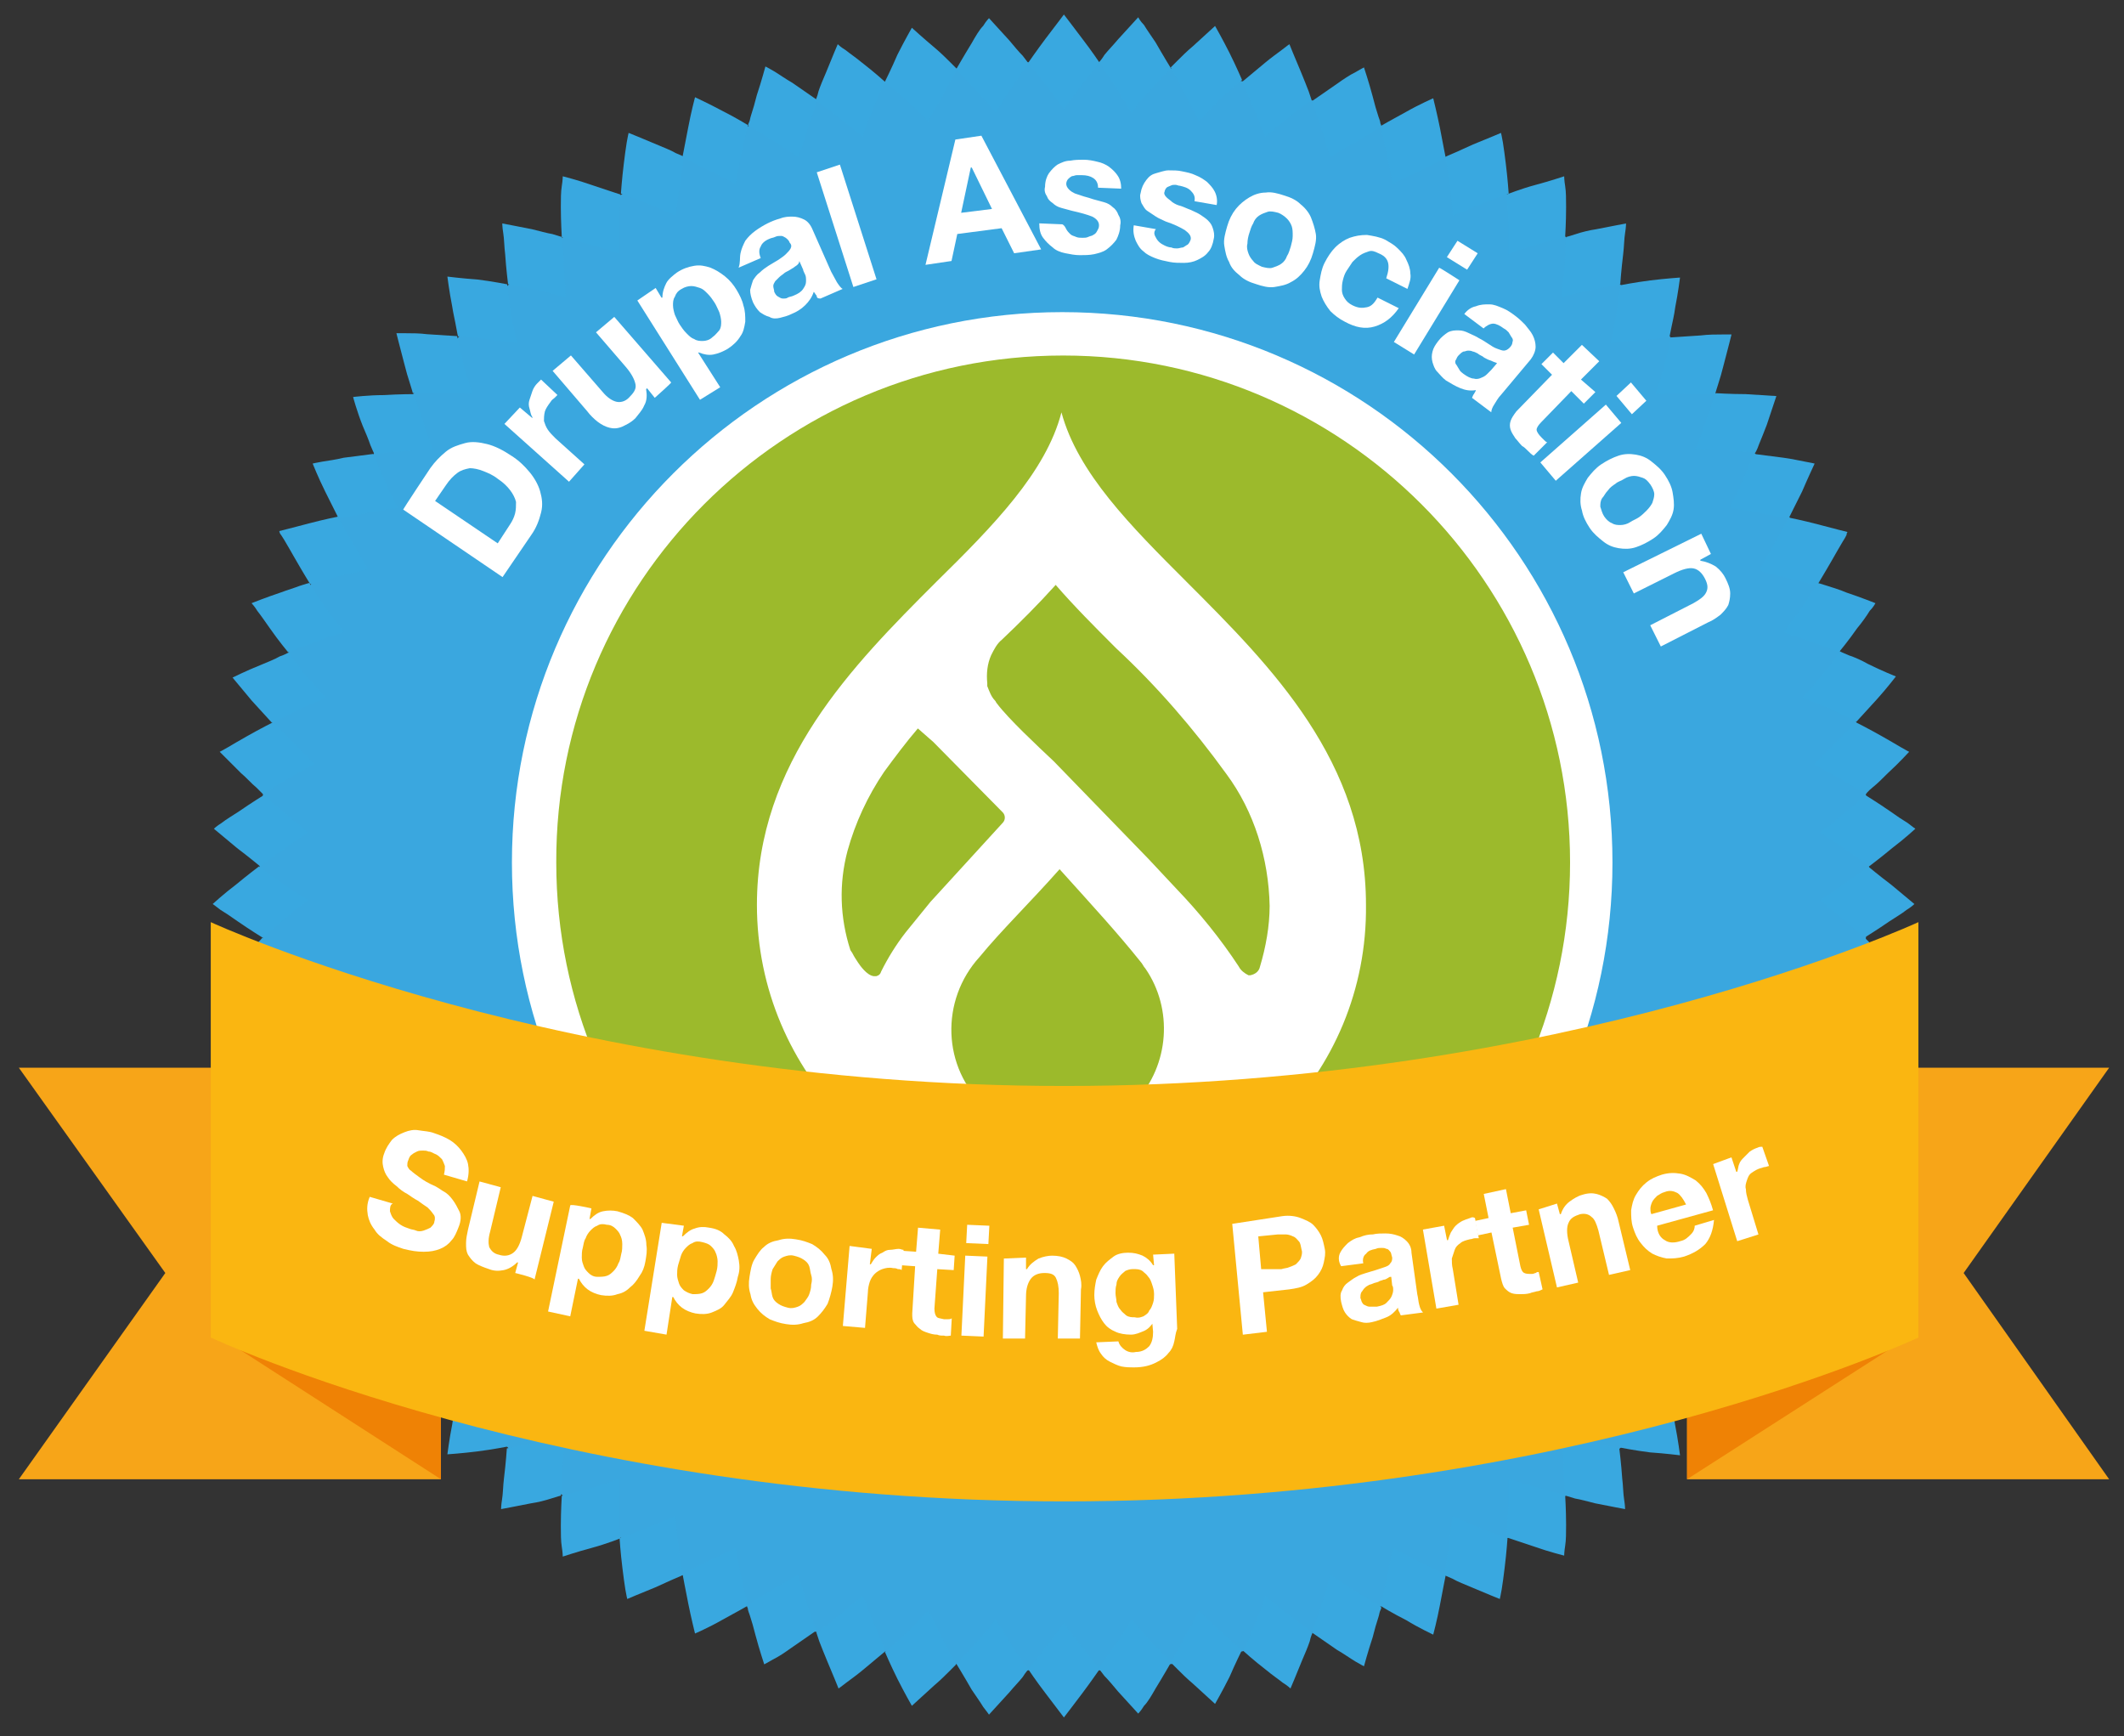 <svg width="104" height="85" viewBox="0 0 104 85" fill="none" xmlns="http://www.w3.org/2000/svg">
<rect x="0" y="0" width="104" height="85" fill="#333333" stroke="none"/>
<path d="M96.148 62.322L103.273 52.272H82.606V62.322V72.42H103.273L96.148 62.322Z" fill="#F7A518"/>
<path d="M8.094 62.322L0.922 52.272H21.589V62.322V72.42H0.922L8.094 62.322Z" fill="#F7A518"/>
<path d="M82.606 72.418L93.789 65.246V47.504H82.606V57.554V72.418Z" fill="#EF8205"/>
<path d="M21.589 72.418L10.453 65.246V47.504H21.589V72.418Z" fill="#EF8205"/>
<path d="M91.515 42.412C91.515 64.164 73.867 81.812 52.115 81.812C30.362 81.812 12.715 64.164 12.715 42.412C12.762 20.659 30.362 3.012 52.115 3.012C73.867 3.012 91.515 20.659 91.515 42.412Z" fill="url(#paint0_linear_6211_8888)"/>
<path d="M89.113 44.069C89.113 44.069 89.727 43.692 90.293 43.267C90.906 42.843 91.473 42.418 91.473 42.418C91.473 42.418 92.039 42.89 92.605 43.315C93.171 43.786 93.737 44.258 93.737 44.258C93.737 44.258 93.596 44.4 93.36 44.541C93.124 44.73 92.794 44.919 92.511 45.108C91.897 45.532 91.284 45.91 91.284 45.91C91.284 45.91 90.718 45.391 90.199 44.966C89.915 44.73 89.632 44.494 89.444 44.353C89.255 44.164 89.113 44.069 89.113 44.069Z" fill="#39A8E0"/>
<path d="M88.809 47.375C88.809 47.375 89.469 47.045 90.083 46.667C90.413 46.478 90.743 46.29 90.932 46.148C91.168 46.007 91.309 45.912 91.309 45.912C91.309 45.912 91.451 46.054 91.64 46.242C91.876 46.431 92.112 46.714 92.395 46.95C92.914 47.469 93.433 47.988 93.433 47.988C93.433 47.988 93.244 48.083 93.008 48.224C92.772 48.366 92.442 48.554 92.112 48.743C91.451 49.121 90.79 49.451 90.79 49.451C90.79 49.451 90.271 48.885 89.799 48.413C89.564 48.13 89.281 47.894 89.092 47.705C88.95 47.516 88.809 47.375 88.809 47.375Z" fill="#39A8E0"/>
<path d="M88.254 50.623C88.254 50.623 88.915 50.34 89.575 50.057C90.236 49.727 90.896 49.397 90.896 49.397C90.896 49.397 91.415 49.963 91.887 50.482C92.359 51.048 92.831 51.614 92.831 51.614C92.831 51.614 92.17 51.944 91.463 52.228C91.132 52.369 90.755 52.511 90.519 52.652C90.236 52.747 90.094 52.841 90.094 52.841C90.094 52.841 89.953 52.7 89.811 52.464C89.622 52.228 89.434 51.944 89.198 51.661C88.726 51.19 88.254 50.623 88.254 50.623Z" fill="#39A8E0"/>
<path d="M87.348 53.833C87.348 53.833 87.536 53.785 87.772 53.691C88.055 53.597 88.386 53.502 88.716 53.361C89.377 53.125 90.084 52.842 90.084 52.842C90.084 52.842 90.556 53.408 90.981 54.021C91.217 54.352 91.406 54.635 91.594 54.871C91.736 55.107 91.877 55.248 91.877 55.248C91.877 55.248 91.17 55.531 90.462 55.767C90.084 55.909 89.754 56.003 89.518 56.098C89.235 56.192 89.046 56.239 89.046 56.239C89.046 56.239 88.952 56.098 88.81 55.862C88.669 55.626 88.433 55.295 88.244 55.012C87.725 54.446 87.348 53.833 87.348 53.833Z" fill="#39A8E0"/>
<path d="M86.168 56.944C86.168 56.944 86.215 56.944 86.309 56.897C86.404 56.85 86.498 56.85 86.64 56.803C86.923 56.709 87.253 56.661 87.584 56.567C88.291 56.378 88.999 56.19 88.999 56.19C88.999 56.19 89.377 56.803 89.754 57.464C89.943 57.794 90.132 58.124 90.273 58.36C90.368 58.502 90.415 58.596 90.462 58.69C90.509 58.785 90.509 58.832 90.509 58.832C90.509 58.832 89.754 59.021 89.046 59.209C88.338 59.398 87.631 59.54 87.631 59.54C87.631 59.54 87.3 58.879 86.923 58.266C86.546 57.558 86.168 56.944 86.168 56.944Z" fill="#39A8E0"/>
<path d="M84.699 59.97C84.699 59.97 85.407 59.876 86.115 59.734C86.823 59.593 87.578 59.451 87.578 59.451C87.578 59.451 87.908 60.112 88.238 60.772C88.569 61.433 88.852 62.141 88.852 62.141C88.852 62.141 88.663 62.188 88.38 62.235C88.097 62.282 87.719 62.33 87.342 62.424C86.587 62.518 85.879 62.613 85.879 62.613C85.879 62.613 85.596 61.905 85.313 61.291C85.171 60.961 84.982 60.631 84.888 60.395C84.794 60.112 84.699 59.97 84.699 59.97Z" fill="#39A8E0"/>
<path d="M83.016 62.797C83.016 62.797 83.723 62.749 84.431 62.702C84.809 62.655 85.186 62.655 85.422 62.608C85.705 62.56 85.894 62.56 85.894 62.56C85.894 62.56 85.988 62.749 86.083 62.985C86.177 63.268 86.319 63.599 86.46 63.929C86.743 64.637 86.932 65.344 86.932 65.344C86.932 65.344 86.177 65.439 85.422 65.439C84.667 65.486 83.959 65.486 83.959 65.486C83.959 65.486 83.723 64.778 83.487 64.118C83.299 63.457 83.016 62.797 83.016 62.797Z" fill="#39A8E0"/>
<path d="M81.055 65.49C81.055 65.49 81.763 65.537 82.517 65.537C82.895 65.537 83.272 65.585 83.508 65.537C83.791 65.537 83.98 65.537 83.98 65.537C83.98 65.537 84.027 65.726 84.122 66.009C84.216 66.292 84.311 66.623 84.405 67C84.594 67.708 84.782 68.463 84.782 68.463C84.782 68.463 84.594 68.463 84.311 68.463C84.027 68.463 83.65 68.463 83.272 68.416C82.517 68.369 81.81 68.321 81.81 68.321C81.81 68.321 81.668 67.614 81.479 66.906C81.385 66.528 81.291 66.198 81.196 65.962C81.102 65.679 81.055 65.49 81.055 65.49Z" fill="#39A8E0"/>
<path d="M78.863 67.99C78.863 67.99 79.571 68.085 80.279 68.179C80.656 68.226 80.987 68.273 81.27 68.273C81.553 68.32 81.742 68.32 81.742 68.32C81.742 68.32 81.789 68.509 81.836 68.792C81.883 69.076 81.978 69.453 82.025 69.783C82.166 70.491 82.261 71.246 82.261 71.246C82.261 71.246 81.506 71.152 80.798 71.105C80.043 71.01 79.335 70.869 79.335 70.869C79.335 70.869 79.241 70.114 79.146 69.453C79.005 68.698 78.863 67.99 78.863 67.99Z" fill="#39A8E0"/>
<path d="M76.457 70.295C76.457 70.295 76.646 70.342 76.882 70.389C77.165 70.436 77.495 70.531 77.873 70.625C78.58 70.767 79.288 70.908 79.288 70.908C79.288 70.908 79.383 71.663 79.43 72.371C79.477 72.749 79.477 73.126 79.524 73.409C79.571 73.692 79.571 73.881 79.571 73.881C79.571 73.881 78.816 73.74 78.109 73.598C77.731 73.504 77.401 73.409 77.118 73.362C76.835 73.268 76.646 73.221 76.646 73.221C76.646 73.221 76.646 73.032 76.599 72.749C76.599 72.466 76.551 72.135 76.551 71.758C76.551 71.003 76.457 70.295 76.457 70.295Z" fill="#39A8E0"/>
<path d="M73.852 72.383C73.852 72.383 74.041 72.43 74.277 72.524C74.56 72.619 74.89 72.713 75.221 72.808C75.928 72.996 76.636 73.185 76.636 73.185C76.636 73.185 76.683 73.94 76.683 74.648C76.683 75.025 76.683 75.403 76.636 75.686C76.589 75.969 76.589 76.158 76.589 76.158C76.589 76.158 75.834 75.969 75.173 75.733C74.466 75.497 73.758 75.261 73.758 75.261C73.758 75.261 73.805 74.553 73.852 73.798C73.852 73.091 73.852 72.383 73.852 72.383Z" fill="#39A8E0"/>
<path d="M71.124 74.223C71.124 74.223 71.313 74.317 71.549 74.411C71.784 74.506 72.115 74.647 72.445 74.789C73.106 75.072 73.814 75.308 73.814 75.308C73.814 75.308 73.766 76.016 73.672 76.771C73.625 77.148 73.578 77.526 73.53 77.809C73.483 78.092 73.436 78.281 73.436 78.281C73.436 78.281 72.728 77.998 72.068 77.714C71.737 77.573 71.36 77.431 71.124 77.29C70.888 77.195 70.699 77.101 70.699 77.101C70.699 77.101 70.746 76.912 70.794 76.629C70.841 76.346 70.888 75.969 70.935 75.638C71.029 74.93 71.124 74.223 71.124 74.223Z" fill="#39A8E0"/>
<path d="M68.195 75.779C68.195 75.779 68.809 76.11 69.469 76.44C70.13 76.77 70.791 77.1 70.791 77.1C70.791 77.1 70.649 77.808 70.508 78.563C70.366 79.318 70.177 80.026 70.177 80.026C70.177 80.026 69.469 79.696 68.856 79.318C68.195 78.988 67.582 78.611 67.582 78.611C67.582 78.611 67.771 77.903 67.912 77.195C68.054 76.487 68.195 75.779 68.195 75.779Z" fill="#39A8E0"/>
<path d="M65.135 77.092C65.135 77.092 65.748 77.516 66.362 77.894C66.692 78.083 66.975 78.271 67.211 78.413C67.353 78.507 67.447 78.555 67.494 78.602C67.588 78.649 67.636 78.696 67.636 78.696C67.636 78.696 67.636 78.743 67.588 78.838C67.541 78.932 67.541 79.026 67.494 79.168C67.4 79.451 67.305 79.781 67.211 80.159C66.975 80.867 66.786 81.575 66.786 81.575C66.786 81.575 66.598 81.48 66.362 81.338C66.126 81.197 65.795 80.961 65.465 80.772C64.852 80.348 64.238 79.923 64.238 79.923C64.238 79.923 64.474 79.215 64.71 78.555C64.805 78.177 64.946 77.847 64.993 77.611C65.088 77.281 65.135 77.092 65.135 77.092Z" fill="#39A8E0"/>
<path d="M61.96 78.133C61.96 78.133 62.526 78.605 63.093 79.029C63.376 79.265 63.706 79.501 63.895 79.643C64.131 79.832 64.272 79.926 64.272 79.926C64.272 79.926 64.178 80.115 64.131 80.351C64.037 80.634 63.895 80.964 63.753 81.294C63.47 82.002 63.187 82.663 63.187 82.663C63.187 82.663 63.046 82.521 62.81 82.38C62.574 82.191 62.291 82.002 62.008 81.766C61.394 81.294 60.875 80.822 60.875 80.822C60.875 80.822 61.205 80.162 61.441 79.501C61.583 79.171 61.724 78.841 61.819 78.558C61.866 78.274 61.96 78.133 61.96 78.133Z" fill="#39A8E0"/>
<path d="M58.693 78.84C58.693 78.84 59.212 79.359 59.731 79.831C60.25 80.303 60.816 80.775 60.816 80.775C60.816 80.775 60.486 81.435 60.203 82.096C59.872 82.756 59.495 83.417 59.495 83.417C59.495 83.417 58.928 82.898 58.41 82.426C58.126 82.19 57.843 81.907 57.654 81.718C57.466 81.529 57.324 81.388 57.324 81.388C57.324 81.388 57.419 81.199 57.56 80.963C57.702 80.727 57.891 80.397 58.032 80.067C58.41 79.5 58.693 78.84 58.693 78.84Z" fill="#39A8E0"/>
<path d="M55.401 79.268C55.401 79.268 55.543 79.409 55.684 79.598C55.873 79.834 56.109 80.07 56.345 80.353C56.864 80.872 57.336 81.391 57.336 81.391C57.336 81.391 56.958 82.052 56.581 82.665C56.392 82.995 56.203 83.326 56.015 83.514C55.873 83.75 55.731 83.892 55.731 83.892C55.731 83.892 55.212 83.326 54.741 82.806C54.505 82.523 54.269 82.24 54.08 82.052C53.891 81.816 53.797 81.674 53.797 81.674C53.797 81.674 53.891 81.532 54.08 81.297C54.221 81.061 54.458 80.73 54.646 80.447C55.071 79.928 55.401 79.268 55.401 79.268Z" fill="#39A8E0"/>
<path d="M52.093 79.457C52.093 79.457 52.518 80.023 52.943 80.59C53.415 81.156 53.839 81.722 53.839 81.722C53.839 81.722 53.415 82.335 52.99 82.902C52.565 83.468 52.093 84.081 52.093 84.081C52.093 84.081 51.622 83.468 51.197 82.902C50.725 82.288 50.348 81.722 50.348 81.722C50.348 81.722 50.819 81.156 51.244 80.59C51.669 80.023 52.093 79.457 52.093 79.457Z" fill="#39A8E0"/>
<path d="M48.755 79.272C48.755 79.272 49.132 79.885 49.51 80.498C49.699 80.829 49.935 81.112 50.076 81.348C50.218 81.584 50.359 81.725 50.359 81.725C50.359 81.725 50.218 81.867 50.076 82.103C49.887 82.339 49.651 82.575 49.416 82.858C48.897 83.424 48.425 83.943 48.425 83.943C48.425 83.943 48.33 83.801 48.142 83.565C48 83.329 47.764 82.999 47.575 82.716C47.198 82.055 46.82 81.442 46.82 81.442C46.82 81.442 47.339 80.923 47.811 80.404C48.047 80.121 48.283 79.885 48.472 79.649C48.661 79.413 48.755 79.272 48.755 79.272Z" fill="#39A8E0"/>
<path d="M45.452 78.84C45.452 78.84 45.782 79.5 46.112 80.161C46.301 80.491 46.442 80.822 46.584 81.058C46.725 81.293 46.82 81.482 46.82 81.482C46.82 81.482 46.678 81.624 46.49 81.813C46.301 82.001 46.018 82.284 45.735 82.52C45.168 83.039 44.649 83.511 44.649 83.511C44.649 83.511 44.272 82.851 43.941 82.19C43.611 81.529 43.328 80.869 43.328 80.869C43.328 80.869 43.894 80.397 44.413 79.925C44.98 79.359 45.452 78.84 45.452 78.84Z" fill="#39A8E0"/>
<path d="M42.238 78.133C42.238 78.133 42.332 78.322 42.426 78.558C42.521 78.793 42.662 79.171 42.804 79.501C43.087 80.162 43.37 80.822 43.37 80.822C43.37 80.822 42.804 81.294 42.238 81.766C41.955 82.002 41.624 82.238 41.435 82.38C41.2 82.568 41.058 82.663 41.058 82.663C41.058 82.663 40.775 81.955 40.492 81.294C40.35 80.964 40.209 80.587 40.114 80.351C40.02 80.067 39.973 79.926 39.973 79.926C39.973 79.926 40.114 79.832 40.35 79.643C40.586 79.501 40.869 79.265 41.152 79.029C41.671 78.558 42.238 78.133 42.238 78.133Z" fill="#39A8E0"/>
<path d="M39.071 77.092C39.071 77.092 39.118 77.281 39.213 77.516C39.307 77.8 39.401 78.13 39.496 78.46C39.732 79.168 39.968 79.829 39.968 79.829C39.968 79.829 39.354 80.253 38.741 80.678C38.411 80.914 38.127 81.103 37.844 81.244C37.608 81.386 37.42 81.48 37.42 81.48C37.42 81.48 37.184 80.772 36.995 80.064C36.901 79.687 36.806 79.357 36.712 79.074C36.665 78.932 36.617 78.838 36.617 78.743C36.57 78.649 36.57 78.602 36.57 78.602C36.57 78.602 36.617 78.555 36.712 78.507C36.806 78.46 36.901 78.413 36.995 78.319C37.231 78.177 37.561 77.988 37.844 77.8C38.458 77.469 39.071 77.092 39.071 77.092Z" fill="#39A8E0"/>
<path d="M36.013 75.772C36.013 75.772 36.155 76.479 36.296 77.187C36.438 77.895 36.627 78.603 36.627 78.603C36.627 78.603 35.966 78.98 35.353 79.31C34.692 79.688 34.031 79.971 34.031 79.971C34.031 79.971 33.843 79.216 33.701 78.508C33.559 77.8 33.418 77.046 33.418 77.046C33.418 77.046 34.079 76.715 34.739 76.385C35.4 76.102 36.013 75.772 36.013 75.772Z" fill="#39A8E0"/>
<path d="M33.073 74.223C33.073 74.223 33.12 74.93 33.214 75.638C33.261 76.016 33.309 76.346 33.356 76.629C33.403 76.912 33.45 77.101 33.45 77.101C33.45 77.101 33.261 77.195 33.026 77.29C32.79 77.384 32.412 77.573 32.082 77.714C31.374 77.998 30.713 78.281 30.713 78.281C30.713 78.281 30.666 78.092 30.619 77.809C30.572 77.526 30.525 77.148 30.477 76.771C30.383 76.016 30.336 75.308 30.336 75.308C30.336 75.308 31.044 75.072 31.704 74.789C32.035 74.647 32.365 74.506 32.601 74.411C32.884 74.27 33.073 74.223 33.073 74.223Z" fill="#39A8E0"/>
<path d="M30.292 72.383C30.292 72.383 30.292 73.091 30.292 73.846C30.292 74.601 30.387 75.308 30.387 75.308C30.387 75.308 29.679 75.591 28.971 75.78C28.263 75.969 27.555 76.205 27.555 76.205C27.555 76.205 27.555 76.016 27.508 75.733C27.461 75.45 27.461 75.072 27.461 74.695C27.461 73.94 27.508 73.232 27.508 73.232C27.508 73.232 28.216 73.043 28.924 72.855C29.254 72.76 29.631 72.619 29.867 72.572C30.151 72.43 30.292 72.383 30.292 72.383Z" fill="#39A8E0"/>
<path d="M27.697 70.295C27.697 70.295 27.602 71.003 27.555 71.758C27.508 72.135 27.508 72.513 27.508 72.749C27.508 73.032 27.461 73.221 27.461 73.221C27.461 73.221 27.272 73.268 26.989 73.362C26.706 73.456 26.328 73.551 25.998 73.598C25.29 73.74 24.535 73.881 24.535 73.881C24.535 73.881 24.535 73.692 24.582 73.409C24.63 73.126 24.63 72.749 24.677 72.371C24.771 71.616 24.818 70.908 24.818 70.908C24.818 70.908 25.526 70.767 26.234 70.625C26.611 70.531 26.942 70.484 27.225 70.389C27.508 70.342 27.697 70.295 27.697 70.295Z" fill="#39A8E0"/>
<path d="M25.304 67.99C25.304 67.99 25.162 68.698 25.02 69.406C24.926 70.114 24.832 70.821 24.832 70.821C24.832 70.821 24.124 70.963 23.369 71.057C22.614 71.152 21.906 71.199 21.906 71.199C21.906 71.199 22.001 70.444 22.142 69.736C22.189 69.359 22.284 68.981 22.331 68.745C22.378 68.462 22.425 68.273 22.425 68.273C22.425 68.273 22.614 68.226 22.897 68.226C23.18 68.179 23.511 68.179 23.888 68.132C24.596 68.085 25.304 67.99 25.304 67.99Z" fill="#39A8E0"/>
<path d="M23.138 65.49C23.138 65.49 23.091 65.679 22.996 65.915C22.902 66.198 22.808 66.528 22.713 66.859C22.524 67.566 22.383 68.274 22.383 68.274C22.383 68.274 21.628 68.321 20.92 68.369C20.543 68.416 20.165 68.416 19.882 68.416C19.599 68.416 19.41 68.416 19.41 68.416C19.41 68.416 19.599 67.661 19.788 66.953C19.882 66.576 19.976 66.245 20.071 65.962C20.165 65.679 20.212 65.49 20.212 65.49C20.212 65.49 20.401 65.49 20.684 65.49C20.967 65.49 21.345 65.49 21.675 65.49C22.43 65.537 23.138 65.49 23.138 65.49Z" fill="#39A8E0"/>
<path d="M21.206 62.8C21.206 62.8 20.922 63.461 20.686 64.168C20.451 64.876 20.215 65.537 20.215 65.537C20.215 65.537 19.46 65.49 18.752 65.49C17.997 65.442 17.289 65.395 17.289 65.395C17.289 65.395 17.525 64.688 17.761 63.98C17.902 63.602 18.044 63.272 18.138 63.036C18.233 62.753 18.327 62.611 18.327 62.611C18.327 62.611 18.516 62.658 18.799 62.658C19.082 62.706 19.46 62.706 19.79 62.753C20.498 62.8 21.206 62.8 21.206 62.8Z" fill="#39A8E0"/>
<path d="M19.461 59.97C19.461 59.97 19.367 60.159 19.272 60.395C19.131 60.631 18.989 60.961 18.848 61.291C18.564 61.952 18.281 62.613 18.281 62.613C18.281 62.613 17.573 62.518 16.819 62.424C16.441 62.377 16.064 62.282 15.78 62.235C15.497 62.188 15.309 62.141 15.309 62.141C15.309 62.141 15.639 61.433 15.922 60.772C16.252 60.112 16.583 59.451 16.583 59.451C16.583 59.451 17.338 59.593 18.045 59.734C18.753 59.876 19.461 59.97 19.461 59.97Z" fill="#39A8E0"/>
<path d="M18.044 56.957C18.044 56.957 17.666 57.57 17.336 58.184C16.959 58.844 16.628 59.458 16.628 59.458C16.628 59.458 15.921 59.316 15.213 59.127C14.505 58.939 13.75 58.75 13.75 58.75C13.75 58.75 13.797 58.703 13.797 58.608C13.844 58.514 13.892 58.419 13.986 58.278C14.127 58.042 14.316 57.712 14.505 57.382C14.883 56.721 15.26 56.107 15.26 56.107C15.26 56.107 15.968 56.343 16.675 56.485C17.053 56.579 17.383 56.674 17.619 56.721C17.761 56.768 17.855 56.768 17.95 56.815C17.997 56.957 18.044 56.957 18.044 56.957Z" fill="#39A8E0"/>
<path d="M16.866 53.833C16.866 53.833 16.441 54.399 16.016 55.012C15.78 55.343 15.591 55.626 15.45 55.862C15.308 56.098 15.214 56.239 15.214 56.239C15.214 56.239 15.025 56.192 14.742 56.098C14.459 56.003 14.129 55.909 13.798 55.767C13.091 55.531 12.383 55.248 12.383 55.248C12.383 55.248 12.477 55.059 12.666 54.871C12.807 54.635 13.043 54.305 13.279 54.021C13.704 53.408 14.176 52.842 14.176 52.842C14.176 52.842 14.884 53.125 15.544 53.361C15.875 53.502 16.205 53.597 16.488 53.691C16.677 53.785 16.866 53.833 16.866 53.833Z" fill="#39A8E0"/>
<path d="M15.964 50.633C15.964 50.633 15.492 51.152 15.02 51.718C14.784 52.001 14.548 52.284 14.407 52.52C14.265 52.756 14.123 52.898 14.123 52.898C14.123 52.898 13.935 52.803 13.699 52.709C13.416 52.615 13.085 52.473 12.755 52.284C12.095 51.954 11.387 51.671 11.387 51.671C11.387 51.671 11.859 51.057 12.33 50.538C12.85 49.972 13.321 49.453 13.321 49.453C13.321 49.453 13.982 49.783 14.643 50.114C15.303 50.35 15.964 50.633 15.964 50.633Z" fill="#39A8E0"/>
<path d="M15.39 47.375C15.39 47.375 15.249 47.516 15.06 47.705C14.871 47.894 14.588 48.177 14.352 48.413C13.833 48.932 13.361 49.451 13.361 49.451C13.361 49.451 12.701 49.121 12.04 48.743C11.71 48.554 11.379 48.366 11.143 48.224C10.908 48.083 10.719 47.988 10.719 47.988C10.719 47.988 11.238 47.422 11.757 46.95C12.04 46.667 12.276 46.431 12.512 46.242C12.748 46.054 12.842 45.912 12.842 45.912C12.842 45.912 12.984 46.007 13.22 46.148C13.456 46.29 13.786 46.478 14.069 46.667C14.73 47.045 15.39 47.375 15.39 47.375Z" fill="#39A8E0"/>
<path d="M15.085 44.069C15.085 44.069 14.944 44.211 14.708 44.353C14.472 44.494 14.236 44.777 13.953 44.966C13.387 45.438 12.868 45.91 12.868 45.91C12.868 45.91 12.254 45.532 11.641 45.108C11.311 44.872 11.027 44.683 10.792 44.541C10.556 44.353 10.414 44.258 10.414 44.258C10.414 44.258 10.98 43.739 11.546 43.315C12.113 42.843 12.679 42.418 12.679 42.418C12.679 42.418 13.292 42.89 13.859 43.267C14.472 43.692 15.085 44.069 15.085 44.069Z" fill="#39A8E0"/>
<path d="M15.097 40.762C15.097 40.762 14.483 41.14 13.917 41.564C13.304 41.989 12.738 42.414 12.738 42.414C12.738 42.414 12.171 41.942 11.605 41.517C11.039 41.045 10.473 40.573 10.473 40.573C10.473 40.573 10.614 40.432 10.85 40.29C11.086 40.102 11.416 39.913 11.7 39.724C12.313 39.299 12.926 38.922 12.926 38.922C12.926 38.922 13.493 39.441 14.012 39.866C14.295 40.102 14.578 40.337 14.767 40.479C14.908 40.621 15.097 40.762 15.097 40.762Z" fill="#39A8E0"/>
<path d="M15.382 37.42C15.382 37.42 14.721 37.75 14.108 38.128C13.778 38.316 13.447 38.505 13.259 38.647C13.023 38.788 12.881 38.883 12.881 38.883C12.881 38.883 12.74 38.741 12.551 38.552C12.315 38.364 12.079 38.081 11.796 37.845C11.277 37.326 10.758 36.806 10.758 36.806C10.758 36.806 10.947 36.712 11.182 36.571C11.418 36.429 11.749 36.24 12.079 36.051C12.74 35.674 13.4 35.344 13.4 35.344C13.4 35.344 13.919 35.91 14.391 36.382C14.627 36.665 14.91 36.901 15.099 37.09C15.241 37.278 15.382 37.42 15.382 37.42Z" fill="#39A8E0"/>
<path d="M15.964 34.163C15.964 34.163 15.303 34.446 14.643 34.729C13.982 35.06 13.321 35.39 13.321 35.39C13.321 35.39 12.802 34.824 12.33 34.305C11.859 33.738 11.387 33.172 11.387 33.172C11.387 33.172 12.047 32.842 12.755 32.559C13.085 32.417 13.463 32.276 13.699 32.134C13.982 32.04 14.123 31.945 14.123 31.945C14.123 31.945 14.265 32.087 14.407 32.323C14.595 32.559 14.784 32.842 15.02 33.125C15.492 33.644 15.964 34.163 15.964 34.163Z" fill="#39A8E0"/>
<path d="M16.846 30.945C16.846 30.945 16.657 30.993 16.422 31.087C16.139 31.181 15.808 31.276 15.478 31.417C14.817 31.653 14.11 31.936 14.11 31.936C14.11 31.936 13.638 31.37 13.213 30.757C12.977 30.427 12.788 30.143 12.6 29.907C12.458 29.672 12.316 29.53 12.316 29.53C12.316 29.53 13.024 29.247 13.732 29.011C14.11 28.869 14.44 28.775 14.676 28.681C14.959 28.586 15.148 28.539 15.148 28.539C15.148 28.539 15.242 28.681 15.383 28.917C15.525 29.152 15.761 29.483 15.95 29.766C16.422 30.379 16.846 30.945 16.846 30.945Z" fill="#39A8E0"/>
<path d="M18.017 27.839C18.017 27.839 17.97 27.839 17.875 27.886C17.781 27.933 17.687 27.933 17.545 27.981C17.262 28.075 16.932 28.122 16.601 28.217C15.893 28.405 15.186 28.594 15.186 28.594C15.186 28.594 14.808 27.981 14.431 27.32C14.242 26.99 14.053 26.659 13.912 26.424C13.817 26.282 13.77 26.188 13.723 26.14C13.676 26.046 13.676 25.999 13.676 25.999C13.676 25.999 14.431 25.81 15.139 25.621C15.846 25.433 16.554 25.291 16.554 25.291C16.554 25.291 16.884 25.952 17.262 26.565C17.639 27.226 18.017 27.839 18.017 27.839Z" fill="#39A8E0"/>
<path d="M19.461 24.865C19.461 24.865 18.753 24.959 18.045 25.101C17.338 25.243 16.583 25.384 16.583 25.384C16.583 25.384 16.252 24.724 15.922 24.063C15.592 23.402 15.309 22.695 15.309 22.695C15.309 22.695 15.497 22.647 15.78 22.6C16.064 22.553 16.441 22.506 16.819 22.411C17.573 22.317 18.281 22.223 18.281 22.223C18.281 22.223 18.564 22.93 18.848 23.544C18.989 23.874 19.131 24.204 19.272 24.44C19.367 24.676 19.461 24.865 19.461 24.865Z" fill="#39A8E0"/>
<path d="M21.206 21.985C21.206 21.985 20.498 22.032 19.79 22.079C19.412 22.126 19.035 22.126 18.799 22.173C18.516 22.221 18.327 22.221 18.327 22.221C18.327 22.221 18.233 22.032 18.138 21.796C18.044 21.513 17.902 21.182 17.761 20.852C17.478 20.144 17.289 19.436 17.289 19.436C17.289 19.436 18.044 19.342 18.799 19.342C19.554 19.295 20.262 19.295 20.262 19.295C20.262 19.295 20.498 20.003 20.734 20.663C20.922 21.324 21.206 21.985 21.206 21.985Z" fill="#39A8E0"/>
<path d="M23.138 19.287C23.138 19.287 22.43 19.24 21.675 19.24C21.298 19.24 20.92 19.193 20.684 19.24C20.401 19.24 20.212 19.24 20.212 19.24C20.212 19.24 20.165 19.051 20.071 18.768C19.976 18.485 19.882 18.155 19.788 17.777C19.599 17.069 19.41 16.314 19.41 16.314C19.41 16.314 19.599 16.314 19.882 16.314C20.165 16.314 20.543 16.314 20.92 16.362C21.675 16.409 22.383 16.456 22.383 16.456C22.383 16.456 22.524 17.164 22.713 17.872C22.808 18.249 22.902 18.579 22.996 18.815C23.091 19.098 23.138 19.287 23.138 19.287Z" fill="#39A8E0"/>
<path d="M25.304 16.797C25.304 16.797 24.596 16.703 23.888 16.608C23.511 16.561 23.18 16.514 22.897 16.514C22.614 16.466 22.425 16.466 22.425 16.466C22.425 16.466 22.378 16.278 22.331 15.995C22.284 15.712 22.189 15.334 22.142 15.004C22.001 14.296 21.906 13.541 21.906 13.541C21.906 13.541 22.661 13.635 23.369 13.683C24.124 13.777 24.832 13.918 24.832 13.918C24.832 13.918 24.926 14.674 25.02 15.334C25.162 16.089 25.304 16.797 25.304 16.797Z" fill="#39A8E0"/>
<path d="M27.708 14.526C27.708 14.526 27.519 14.478 27.283 14.431C27 14.384 26.67 14.29 26.292 14.195C25.585 14.054 24.877 13.912 24.877 13.912C24.877 13.912 24.782 13.157 24.735 12.449C24.688 12.072 24.688 11.694 24.641 11.411C24.594 11.128 24.594 10.94 24.594 10.94C24.594 10.94 25.349 11.081 26.056 11.223C26.434 11.317 26.764 11.411 27.047 11.459C27.331 11.553 27.519 11.6 27.519 11.6C27.519 11.6 27.519 11.789 27.567 12.072C27.567 12.355 27.614 12.685 27.614 13.063C27.661 13.771 27.708 14.526 27.708 14.526Z" fill="#39A8E0"/>
<path d="M30.292 12.406C30.292 12.406 30.103 12.359 29.867 12.264C29.584 12.17 29.254 12.075 28.924 11.981C28.216 11.792 27.508 11.604 27.508 11.604C27.508 11.604 27.461 10.849 27.461 10.141C27.461 9.763 27.461 9.386 27.508 9.103C27.555 8.82 27.555 8.631 27.555 8.631C27.555 8.631 28.31 8.82 28.971 9.056C29.679 9.291 30.387 9.527 30.387 9.527C30.387 9.527 30.339 10.235 30.292 10.99C30.292 11.745 30.292 12.406 30.292 12.406Z" fill="#39A8E0"/>
<path d="M33.092 10.564C33.092 10.564 32.903 10.47 32.667 10.375C32.431 10.281 32.101 10.139 31.771 9.998C31.11 9.715 30.402 9.479 30.402 9.479C30.402 9.479 30.45 8.771 30.544 8.016C30.591 7.638 30.638 7.261 30.686 6.978C30.733 6.695 30.78 6.506 30.78 6.506C30.78 6.506 31.488 6.789 32.148 7.072C32.478 7.214 32.856 7.355 33.092 7.497C33.328 7.591 33.517 7.686 33.517 7.686C33.517 7.686 33.469 7.874 33.422 8.157C33.375 8.44 33.328 8.818 33.281 9.148C33.139 9.903 33.092 10.564 33.092 10.564Z" fill="#39A8E0"/>
<path d="M36.013 9.007C36.013 9.007 35.4 8.676 34.739 8.346C34.079 8.016 33.418 7.685 33.418 7.685C33.418 7.685 33.559 6.978 33.701 6.223C33.843 5.468 34.031 4.76 34.031 4.76C34.031 4.76 34.739 5.09 35.353 5.42C36.013 5.751 36.627 6.128 36.627 6.128C36.627 6.128 36.438 6.836 36.296 7.544C36.155 8.299 36.013 9.007 36.013 9.007Z" fill="#39A8E0"/>
<path d="M39.083 7.689C39.083 7.689 38.469 7.265 37.856 6.887C37.525 6.698 37.242 6.51 37.006 6.368C36.865 6.274 36.77 6.227 36.723 6.179C36.676 6.179 36.629 6.132 36.629 6.132C36.629 6.132 36.629 6.085 36.676 5.991C36.723 5.896 36.723 5.802 36.77 5.66C36.865 5.377 36.959 5.047 37.054 4.669C37.289 3.962 37.478 3.254 37.478 3.254C37.478 3.254 37.667 3.348 37.903 3.49C38.139 3.631 38.469 3.867 38.8 4.056C39.413 4.481 40.026 4.905 40.026 4.905C40.026 4.905 39.79 5.613 39.554 6.274C39.46 6.651 39.319 6.982 39.271 7.218C39.13 7.548 39.083 7.689 39.083 7.689Z" fill="#39A8E0"/>
<path d="M42.246 6.694C42.246 6.694 41.679 6.222 41.113 5.797C40.83 5.561 40.5 5.326 40.311 5.184C40.075 4.995 39.934 4.901 39.934 4.901C39.934 4.901 40.028 4.712 40.075 4.476C40.169 4.193 40.311 3.863 40.453 3.532C40.736 2.825 41.019 2.164 41.019 2.164C41.019 2.164 41.16 2.306 41.396 2.447C41.632 2.636 41.915 2.825 42.199 3.061C42.812 3.532 43.331 4.004 43.331 4.004C43.331 4.004 43.001 4.665 42.765 5.326C42.623 5.656 42.482 5.986 42.387 6.269C42.293 6.505 42.246 6.694 42.246 6.694Z" fill="#39A8E0"/>
<path d="M45.452 5.936C45.452 5.936 44.932 5.417 44.413 4.946C43.894 4.474 43.328 4.002 43.328 4.002C43.328 4.002 43.658 3.341 43.941 2.681C44.272 2.02 44.649 1.359 44.649 1.359C44.649 1.359 45.216 1.878 45.782 2.35C46.065 2.586 46.348 2.869 46.537 3.058C46.725 3.247 46.867 3.388 46.867 3.388C46.867 3.388 46.773 3.577 46.631 3.813C46.49 4.049 46.301 4.379 46.159 4.71C45.782 5.276 45.452 5.936 45.452 5.936Z" fill="#39A8E0"/>
<path d="M48.755 5.513C48.755 5.513 48.613 5.371 48.472 5.183C48.283 4.947 48.047 4.711 47.811 4.428C47.292 3.909 46.82 3.39 46.82 3.39C46.82 3.39 47.198 2.729 47.575 2.116C47.764 1.785 47.953 1.455 48.142 1.266C48.283 1.03 48.425 0.889 48.425 0.889C48.425 0.889 48.944 1.455 49.416 1.974C49.651 2.257 49.887 2.54 50.076 2.729C50.265 2.965 50.359 3.106 50.359 3.106C50.359 3.106 50.265 3.248 50.076 3.484C49.935 3.72 49.699 4.05 49.51 4.333C49.132 4.899 48.755 5.513 48.755 5.513Z" fill="#39A8E0"/>
<path d="M52.093 5.335C52.093 5.335 51.669 4.769 51.244 4.203C50.772 3.636 50.348 3.07 50.348 3.07C50.348 3.07 50.772 2.457 51.197 1.891C51.669 1.277 52.093 0.711 52.093 0.711C52.093 0.711 52.565 1.324 52.99 1.891C53.462 2.504 53.839 3.07 53.839 3.07C53.839 3.07 53.368 3.636 52.943 4.203C52.518 4.769 52.093 5.335 52.093 5.335Z" fill="#39A8E0"/>
<path d="M55.401 5.517C55.401 5.517 55.024 4.904 54.646 4.29C54.458 3.96 54.221 3.677 54.08 3.441C53.938 3.205 53.797 3.063 53.797 3.063C53.797 3.063 53.938 2.922 54.08 2.686C54.269 2.45 54.505 2.214 54.741 1.931C55.26 1.365 55.731 0.846 55.731 0.846C55.731 0.846 55.826 1.034 56.015 1.223C56.156 1.459 56.392 1.789 56.581 2.073C56.958 2.733 57.336 3.347 57.336 3.347C57.336 3.347 56.817 3.866 56.345 4.385C56.109 4.668 55.873 4.904 55.684 5.14C55.543 5.376 55.401 5.517 55.401 5.517Z" fill="#39A8E0"/>
<path d="M58.693 5.943C58.693 5.943 58.362 5.282 58.032 4.622C57.843 4.291 57.702 3.961 57.56 3.725C57.419 3.489 57.324 3.3 57.324 3.3C57.324 3.3 57.466 3.159 57.654 2.97C57.843 2.781 58.126 2.498 58.41 2.262C58.976 1.743 59.495 1.271 59.495 1.271C59.495 1.271 59.872 1.932 60.203 2.593C60.533 3.253 60.816 3.914 60.816 3.914C60.816 3.914 60.25 4.386 59.731 4.858C59.212 5.424 58.693 5.943 58.693 5.943Z" fill="#39A8E0"/>
<path d="M61.957 6.694C61.957 6.694 61.862 6.505 61.768 6.269C61.674 5.986 61.532 5.656 61.39 5.326C61.107 4.665 60.824 4.004 60.824 4.004C60.824 4.004 61.391 3.532 61.957 3.061C62.24 2.825 62.57 2.589 62.759 2.447C62.995 2.258 63.136 2.164 63.136 2.164C63.136 2.164 63.419 2.872 63.703 3.532C63.844 3.863 63.986 4.24 64.08 4.476C64.174 4.759 64.222 4.901 64.222 4.901C64.222 4.901 64.08 4.995 63.844 5.184C63.608 5.326 63.325 5.561 63.042 5.797C62.523 6.222 61.957 6.694 61.957 6.694Z" fill="#39A8E0"/>
<path d="M65.135 7.689C65.135 7.689 65.088 7.5 64.993 7.264C64.899 6.981 64.805 6.651 64.71 6.321C64.474 5.613 64.238 4.952 64.238 4.952C64.238 4.952 64.852 4.528 65.465 4.103C65.795 3.867 66.079 3.678 66.362 3.537C66.598 3.395 66.786 3.301 66.786 3.301C66.786 3.301 67.022 4.009 67.211 4.716C67.305 5.094 67.4 5.424 67.494 5.707C67.541 5.849 67.588 5.943 67.588 6.038C67.636 6.132 67.636 6.179 67.636 6.179C67.636 6.179 67.588 6.226 67.494 6.274C67.4 6.321 67.305 6.368 67.211 6.462C66.975 6.604 66.645 6.793 66.362 6.981C65.701 7.312 65.135 7.689 65.135 7.689Z" fill="#39A8E0"/>
<path d="M68.195 9.012C68.195 9.012 68.054 8.304 67.912 7.596C67.771 6.889 67.582 6.181 67.582 6.181C67.582 6.181 68.243 5.803 68.856 5.473C69.517 5.096 70.177 4.812 70.177 4.812C70.177 4.812 70.366 5.567 70.508 6.275C70.649 7.03 70.791 7.738 70.791 7.738C70.791 7.738 70.13 8.068 69.469 8.399C68.809 8.682 68.195 9.012 68.195 9.012Z" fill="#39A8E0"/>
<path d="M71.135 10.564C71.135 10.564 71.088 9.856 70.994 9.148C70.947 8.771 70.899 8.44 70.852 8.157C70.805 7.874 70.758 7.686 70.758 7.686C70.758 7.686 70.947 7.591 71.183 7.497C71.418 7.402 71.796 7.214 72.126 7.072C72.834 6.789 73.495 6.506 73.495 6.506C73.495 6.506 73.542 6.695 73.589 6.978C73.636 7.261 73.683 7.638 73.731 8.016C73.825 8.771 73.872 9.479 73.872 9.479C73.872 9.479 73.164 9.715 72.504 9.998C72.173 10.139 71.843 10.281 71.607 10.375C71.277 10.517 71.135 10.564 71.135 10.564Z" fill="#39A8E0"/>
<path d="M73.852 12.453C73.852 12.453 73.852 11.745 73.852 10.99C73.852 10.235 73.758 9.527 73.758 9.527C73.758 9.527 74.466 9.244 75.173 9.056C75.881 8.867 76.589 8.631 76.589 8.631C76.589 8.631 76.589 8.82 76.636 9.103C76.683 9.386 76.683 9.763 76.683 10.141C76.683 10.896 76.636 11.604 76.636 11.604C76.636 11.604 75.928 11.792 75.221 11.981C74.843 12.075 74.513 12.217 74.277 12.264C74.041 12.359 73.852 12.453 73.852 12.453Z" fill="#39A8E0"/>
<path d="M76.457 14.526C76.457 14.526 76.551 13.818 76.599 13.063C76.646 12.685 76.646 12.308 76.646 12.072C76.646 11.789 76.693 11.6 76.693 11.6C76.693 11.6 76.882 11.553 77.165 11.459C77.448 11.364 77.825 11.27 78.156 11.223C78.864 11.081 79.618 10.94 79.618 10.94C79.618 10.94 79.618 11.128 79.571 11.411C79.524 11.694 79.524 12.072 79.477 12.449C79.383 13.204 79.335 13.912 79.335 13.912C79.335 13.912 78.628 14.054 77.92 14.195C77.542 14.29 77.212 14.337 76.929 14.431C76.646 14.478 76.457 14.526 76.457 14.526Z" fill="#39A8E0"/>
<path d="M78.863 16.797C78.863 16.797 79.005 16.089 79.146 15.381C79.241 14.673 79.335 13.965 79.335 13.965C79.335 13.965 80.043 13.824 80.798 13.729C81.553 13.635 82.261 13.588 82.261 13.588C82.261 13.588 82.166 14.343 82.025 15.051C81.978 15.428 81.883 15.806 81.836 16.042C81.789 16.277 81.742 16.513 81.742 16.513C81.742 16.513 81.553 16.561 81.27 16.561C80.987 16.608 80.656 16.608 80.279 16.655C79.571 16.702 78.863 16.797 78.863 16.797Z" fill="#39A8E0"/>
<path d="M81.055 19.3C81.055 19.3 81.102 19.112 81.196 18.876C81.291 18.593 81.385 18.262 81.479 17.932C81.668 17.224 81.81 16.517 81.81 16.517C81.81 16.517 82.565 16.469 83.272 16.422C83.65 16.375 84.027 16.375 84.311 16.375C84.594 16.375 84.782 16.375 84.782 16.375C84.782 16.375 84.594 17.13 84.405 17.838C84.311 18.215 84.216 18.546 84.122 18.829C84.027 19.112 83.98 19.3 83.98 19.3C83.98 19.3 83.791 19.3 83.508 19.3C83.225 19.3 82.848 19.3 82.517 19.3C81.763 19.253 81.055 19.3 81.055 19.3Z" fill="#39A8E0"/>
<path d="M83.016 21.985C83.016 21.985 83.299 21.324 83.535 20.616C83.771 19.909 84.007 19.248 84.007 19.248C84.007 19.248 84.761 19.295 85.469 19.295C86.224 19.342 86.979 19.39 86.979 19.39C86.979 19.39 86.743 20.097 86.507 20.805C86.366 21.183 86.224 21.513 86.13 21.749C86.035 22.032 85.941 22.174 85.941 22.174C85.941 22.174 85.752 22.126 85.469 22.126C85.186 22.079 84.809 22.079 84.478 22.032C83.723 21.985 83.016 21.985 83.016 21.985Z" fill="#39A8E0"/>
<path d="M84.699 24.865C84.699 24.865 84.794 24.676 84.888 24.44C85.029 24.204 85.171 23.874 85.313 23.544C85.596 22.883 85.879 22.223 85.879 22.223C85.879 22.223 86.587 22.317 87.342 22.411C87.719 22.459 88.097 22.553 88.38 22.6C88.663 22.647 88.852 22.695 88.852 22.695C88.852 22.695 88.521 23.402 88.238 24.063C87.908 24.724 87.578 25.384 87.578 25.384C87.578 25.384 86.823 25.243 86.115 25.101C85.407 24.959 84.699 24.865 84.699 24.865Z" fill="#39A8E0"/>
<path d="M86.168 27.839C86.168 27.839 86.546 27.225 86.876 26.612C87.253 25.951 87.584 25.338 87.584 25.338C87.584 25.338 88.291 25.48 88.999 25.668C89.707 25.857 90.462 26.046 90.462 26.046C90.462 26.046 90.415 26.093 90.415 26.187C90.368 26.282 90.32 26.376 90.226 26.517C90.084 26.753 89.896 27.084 89.707 27.414C89.329 28.075 88.952 28.688 88.952 28.688C88.952 28.688 88.244 28.452 87.536 28.311C87.159 28.216 86.829 28.122 86.593 28.075C86.451 28.027 86.357 28.027 86.262 27.98C86.215 27.839 86.168 27.839 86.168 27.839Z" fill="#39A8E0"/>
<path d="M87.348 30.945C87.348 30.945 87.772 30.379 88.197 29.766C88.433 29.436 88.622 29.152 88.763 28.917C88.905 28.681 88.999 28.539 88.999 28.539C88.999 28.539 89.188 28.586 89.471 28.681C89.754 28.775 90.084 28.869 90.415 29.011C91.123 29.247 91.83 29.53 91.83 29.53C91.83 29.53 91.736 29.719 91.547 29.907C91.406 30.143 91.17 30.474 90.934 30.757C90.509 31.37 90.037 31.936 90.037 31.936C90.037 31.936 89.329 31.653 88.669 31.417C88.339 31.276 88.008 31.181 87.725 31.087C87.489 30.993 87.348 30.945 87.348 30.945Z" fill="#39A8E0"/>
<path d="M88.254 34.156C88.254 34.156 88.726 33.636 89.198 33.07C89.434 32.787 89.669 32.504 89.811 32.268C90 32.032 90.094 31.891 90.094 31.891C90.094 31.891 90.283 31.985 90.519 32.079C90.802 32.174 91.132 32.315 91.463 32.504C92.123 32.834 92.831 33.117 92.831 33.117C92.831 33.117 92.359 33.731 91.887 34.25C91.368 34.816 90.896 35.335 90.896 35.335C90.896 35.335 90.236 35.005 89.575 34.675C88.915 34.439 88.254 34.156 88.254 34.156Z" fill="#39A8E0"/>
<path d="M88.809 37.42C88.809 37.42 88.95 37.278 89.139 37.09C89.328 36.901 89.611 36.618 89.847 36.382C90.366 35.863 90.838 35.344 90.838 35.344C90.838 35.344 91.498 35.674 92.159 36.051C92.489 36.24 92.819 36.429 93.055 36.571C93.291 36.712 93.48 36.806 93.48 36.806C93.48 36.806 92.961 37.373 92.442 37.845C92.159 38.128 91.923 38.364 91.687 38.552C91.451 38.741 91.357 38.883 91.357 38.883C91.357 38.883 91.215 38.788 90.979 38.647C90.743 38.505 90.413 38.316 90.13 38.128C89.422 37.75 88.809 37.42 88.809 37.42Z" fill="#39A8E0"/>
<path d="M89.113 40.762C89.113 40.762 89.255 40.621 89.491 40.479C89.727 40.337 89.963 40.054 90.246 39.866C90.812 39.394 91.331 38.922 91.331 38.922C91.331 38.922 91.944 39.299 92.558 39.724C92.888 39.96 93.171 40.149 93.407 40.29C93.643 40.479 93.785 40.573 93.785 40.573C93.785 40.573 93.219 41.092 92.652 41.517C92.086 41.989 91.52 42.414 91.52 42.414C91.52 42.414 90.906 41.942 90.34 41.564C89.727 41.14 89.113 40.762 89.113 40.762Z" fill="#39A8E0"/>
<path d="M52.014 68.127C37.764 68.127 26.109 56.519 26.109 42.221C26.109 27.971 37.717 16.316 52.014 16.316C58.951 16.316 65.415 19.006 70.323 23.913C75.23 28.821 77.92 35.285 77.92 42.221C77.92 56.472 66.312 68.127 52.014 68.127Z" fill="#9CBA2C"/>
<path d="M52.057 17.405C65.741 17.405 76.877 28.541 76.877 42.224C76.877 55.908 65.741 67.044 52.057 67.044C38.373 67.044 27.237 55.908 27.237 42.224C27.19 28.541 38.326 17.405 52.057 17.405ZM52.01 15.281C37.146 15.281 25.066 27.361 25.066 42.224C25.066 57.088 37.146 69.168 52.01 69.168C66.873 69.168 78.953 57.088 78.953 42.224C78.953 27.361 66.92 15.281 52.01 15.281Z" fill="white"/>
<path d="M52.02 59.258C43.763 59.258 37.062 52.557 37.062 44.3C37.062 37.316 41.734 32.597 45.839 28.492C48.623 25.756 51.218 23.113 51.973 20.188C52.775 23.16 55.371 25.756 58.108 28.492C62.26 32.645 66.884 37.269 66.884 44.3C66.978 52.604 60.278 59.258 52.02 59.258Z" fill="white"/>
<path d="M54.57 31.655C53.626 30.711 52.588 29.673 51.691 28.635C50.842 29.578 49.946 30.475 49.049 31.324C48.813 31.513 48.672 31.796 48.53 32.079C48.341 32.504 48.294 32.976 48.341 33.448C48.341 33.495 48.341 33.542 48.341 33.589C48.436 33.825 48.53 34.108 48.719 34.297C48.766 34.344 48.766 34.392 48.813 34.439C49.379 35.194 50.795 36.515 51.597 37.27L56.221 42.036L57.59 43.498C58.722 44.678 59.76 45.952 60.657 47.32C60.751 47.509 60.94 47.651 61.129 47.745H61.223C61.459 47.698 61.648 47.556 61.695 47.32C61.978 46.377 62.167 45.339 62.167 44.348C62.12 42.036 61.412 39.724 60.043 37.883C58.439 35.666 56.646 33.589 54.664 31.749L54.57 31.655Z" fill="#9CBA2B"/>
<path d="M55.846 47.083C54.713 45.667 53.581 44.44 51.882 42.553C50.419 44.204 49.051 45.526 47.965 46.847C46.031 48.97 46.125 52.273 48.249 54.208C50.372 56.142 53.675 56.048 55.61 53.925C57.261 52.132 57.45 49.395 56.081 47.413C55.987 47.319 55.94 47.177 55.846 47.083Z" fill="#9CBA2B"/>
<path d="M49.094 40.286C49.236 40.145 49.236 39.909 49.094 39.767L45.697 36.323L44.942 35.662C44.376 36.323 43.81 37.078 43.291 37.785C42.489 38.965 41.875 40.286 41.498 41.655C41.073 43.259 41.12 44.911 41.639 46.515L41.733 46.657C41.828 46.845 41.922 46.987 42.017 47.128C42.111 47.27 42.441 47.742 42.772 47.789H42.913C43.055 47.742 43.102 47.694 43.149 47.553C43.479 46.892 43.857 46.279 44.329 45.666L45.556 44.156L49.094 40.286Z" fill="#9CBA2B"/>
<path d="M10.32 45.145C10.32 45.145 27.637 53.166 52.127 53.166C76.616 53.166 93.933 45.145 93.933 45.145V65.481C93.933 65.481 76.899 73.503 52.127 73.503C27.354 73.503 10.32 65.481 10.32 65.481V45.145Z" fill="#FAB611"/>
<path d="M19.094 59.3C19.141 59.442 19.188 59.584 19.283 59.678C19.377 59.772 19.471 59.867 19.613 59.961C19.755 60.056 19.896 60.103 20.038 60.15C20.132 60.197 20.274 60.197 20.368 60.244C20.462 60.291 20.604 60.291 20.745 60.244C20.887 60.197 20.981 60.15 21.076 60.103C21.17 60.008 21.265 59.914 21.265 59.819C21.312 59.678 21.312 59.536 21.217 59.442C21.123 59.3 21.029 59.206 20.934 59.112C20.793 59.017 20.651 58.923 20.462 58.782C20.274 58.687 20.085 58.545 19.943 58.451C19.755 58.357 19.566 58.215 19.424 58.074C19.235 57.932 19.094 57.791 19 57.649C18.858 57.46 18.811 57.319 18.764 57.13C18.716 56.941 18.716 56.705 18.811 56.469C18.905 56.186 19.047 55.998 19.188 55.809C19.377 55.62 19.566 55.526 19.802 55.431C20.038 55.337 20.274 55.29 20.509 55.337C20.793 55.384 21.029 55.384 21.265 55.478C21.548 55.573 21.784 55.667 22.02 55.809C22.255 55.95 22.444 56.139 22.586 56.328C22.727 56.517 22.869 56.752 22.916 56.988C22.963 57.224 22.963 57.507 22.869 57.838L21.736 57.507C21.784 57.319 21.784 57.224 21.784 57.083C21.736 56.941 21.689 56.847 21.642 56.752C21.548 56.658 21.453 56.564 21.359 56.517C21.217 56.469 21.123 56.375 20.981 56.375C20.887 56.328 20.793 56.328 20.698 56.328C20.604 56.328 20.509 56.328 20.415 56.375C20.321 56.422 20.226 56.469 20.179 56.517C20.085 56.564 20.038 56.658 19.991 56.8C19.943 56.894 19.943 56.988 19.943 57.083C19.991 57.177 20.038 57.272 20.132 57.319C20.226 57.413 20.368 57.507 20.557 57.649C20.745 57.791 20.981 57.932 21.312 58.074C21.406 58.121 21.548 58.215 21.689 58.31C21.878 58.404 22.02 58.545 22.161 58.734C22.303 58.923 22.397 59.112 22.491 59.3C22.586 59.489 22.586 59.772 22.444 60.103C22.35 60.339 22.255 60.575 22.114 60.716C21.972 60.905 21.784 61.046 21.548 61.141C21.312 61.235 21.076 61.282 20.745 61.282C20.415 61.282 20.132 61.235 19.755 61.141C19.471 61.046 19.188 60.952 18.952 60.763C18.669 60.575 18.48 60.433 18.339 60.197C18.15 59.961 18.056 59.725 18.009 59.489C17.962 59.206 17.962 58.923 18.103 58.593L19.235 58.923C19.094 58.97 19.094 59.159 19.094 59.3Z" fill="white"/>
<path d="M25.227 62.322L25.368 61.803H25.321C25.132 61.992 24.896 62.134 24.661 62.181C24.425 62.228 24.189 62.228 23.953 62.134C23.67 62.039 23.434 61.945 23.292 61.851C23.103 61.709 23.009 61.568 22.915 61.426C22.82 61.237 22.82 61.096 22.82 60.86C22.82 60.624 22.867 60.435 22.915 60.199L23.481 57.84L24.519 58.123L24 60.294C23.906 60.624 23.906 60.86 23.953 61.048C24.047 61.237 24.189 61.379 24.425 61.426C24.708 61.52 24.944 61.473 25.132 61.332C25.321 61.19 25.463 60.907 25.557 60.529L26.076 58.548L27.114 58.831L26.171 62.653C26.218 62.558 25.227 62.322 25.227 62.322Z" fill="white"/>
<path d="M28.959 59.158L28.865 59.677H28.912C29.101 59.488 29.29 59.347 29.526 59.3C29.762 59.252 29.997 59.252 30.233 59.3C30.564 59.394 30.8 59.488 30.988 59.63C31.177 59.819 31.366 60.007 31.46 60.196C31.555 60.432 31.649 60.668 31.649 60.951C31.696 61.234 31.649 61.47 31.602 61.753C31.555 62.036 31.46 62.272 31.319 62.461C31.177 62.697 31.035 62.886 30.847 63.027C30.658 63.216 30.469 63.31 30.233 63.358C29.997 63.452 29.714 63.452 29.431 63.405C29.195 63.358 28.959 63.263 28.771 63.122C28.582 62.98 28.44 62.791 28.346 62.603H28.299L27.921 64.443L26.836 64.207L27.921 59.016C27.921 58.922 28.959 59.158 28.959 59.158ZM29.714 62.461C29.856 62.414 29.95 62.319 30.045 62.225C30.139 62.131 30.233 61.989 30.28 61.848C30.375 61.706 30.375 61.565 30.422 61.376C30.469 61.234 30.469 61.045 30.469 60.904C30.469 60.715 30.422 60.574 30.375 60.479C30.328 60.338 30.233 60.243 30.139 60.149C30.045 60.054 29.903 59.96 29.714 59.96C29.526 59.913 29.384 59.913 29.242 60.007C29.101 60.054 29.006 60.149 28.912 60.243C28.818 60.338 28.723 60.479 28.676 60.621C28.582 60.762 28.582 60.904 28.535 61.093C28.487 61.234 28.487 61.423 28.487 61.565C28.487 61.753 28.535 61.848 28.582 61.989C28.629 62.131 28.723 62.225 28.818 62.319C28.912 62.414 29.054 62.508 29.242 62.508C29.431 62.508 29.573 62.508 29.714 62.461Z" fill="white"/>
<path d="M33.485 60.007L33.391 60.526H33.438C33.627 60.337 33.816 60.196 34.005 60.148C34.24 60.054 34.476 60.054 34.712 60.101C35.042 60.148 35.279 60.243 35.467 60.431C35.656 60.573 35.845 60.762 35.939 60.998C36.081 61.234 36.128 61.47 36.175 61.706C36.222 61.989 36.222 62.224 36.128 62.508C36.081 62.791 35.986 63.027 35.892 63.263C35.797 63.499 35.609 63.687 35.467 63.876C35.326 64.065 35.09 64.159 34.854 64.254C34.618 64.348 34.335 64.348 34.052 64.301C33.816 64.254 33.58 64.159 33.391 64.018C33.202 63.876 33.061 63.687 32.966 63.499H32.919L32.636 65.339L31.551 65.15L32.4 59.865L33.485 60.007ZM34.382 63.31C34.523 63.263 34.618 63.168 34.712 63.074C34.807 62.98 34.901 62.838 34.948 62.696C34.995 62.555 35.042 62.413 35.09 62.224C35.137 62.036 35.137 61.894 35.137 61.753C35.137 61.611 35.09 61.422 35.042 61.328C34.995 61.186 34.901 61.092 34.807 60.998C34.712 60.903 34.571 60.856 34.382 60.809C34.193 60.762 34.052 60.762 33.91 60.856C33.769 60.903 33.674 60.998 33.58 61.092C33.485 61.186 33.391 61.328 33.344 61.47C33.297 61.611 33.249 61.8 33.202 61.941C33.155 62.13 33.155 62.272 33.155 62.413C33.155 62.555 33.202 62.696 33.249 62.838C33.297 62.98 33.391 63.074 33.485 63.168C33.627 63.263 33.721 63.31 33.91 63.357C34.099 63.357 34.24 63.357 34.382 63.31Z" fill="white"/>
<path d="M36.935 61.663C37.077 61.427 37.218 61.191 37.407 61.049C37.596 60.86 37.831 60.766 38.114 60.719C38.398 60.624 38.681 60.624 38.964 60.672C39.294 60.719 39.53 60.813 39.766 60.908C40.002 61.049 40.191 61.191 40.38 61.427C40.568 61.615 40.663 61.851 40.71 62.134C40.804 62.417 40.804 62.701 40.757 62.984C40.71 63.267 40.615 63.597 40.521 63.833C40.38 64.069 40.238 64.258 40.049 64.447C39.86 64.635 39.624 64.73 39.341 64.777C39.058 64.871 38.775 64.871 38.492 64.824C38.162 64.777 37.926 64.682 37.69 64.588C37.454 64.447 37.265 64.305 37.077 64.069C36.888 63.833 36.793 63.644 36.746 63.361C36.652 63.078 36.652 62.795 36.699 62.512C36.746 62.229 36.793 61.898 36.935 61.663ZM37.737 63.078C37.784 63.22 37.784 63.361 37.831 63.503C37.879 63.644 37.973 63.739 38.114 63.833C38.256 63.928 38.398 63.975 38.586 64.022C38.775 64.069 38.917 64.022 39.058 63.975C39.2 63.928 39.294 63.833 39.389 63.739C39.483 63.597 39.577 63.503 39.624 63.361C39.672 63.22 39.719 63.078 39.719 62.889C39.766 62.701 39.766 62.559 39.719 62.417C39.672 62.276 39.672 62.134 39.624 61.993C39.577 61.851 39.483 61.757 39.341 61.663C39.2 61.568 39.058 61.521 38.87 61.474C38.681 61.427 38.539 61.474 38.398 61.521C38.256 61.568 38.162 61.663 38.067 61.757C37.973 61.898 37.926 61.993 37.831 62.134C37.784 62.276 37.737 62.465 37.737 62.606C37.737 62.795 37.737 62.937 37.737 63.078Z" fill="white"/>
<path d="M42.685 61.14L42.591 61.895H42.638C42.732 61.753 42.779 61.659 42.874 61.564C42.968 61.47 43.063 61.376 43.204 61.328C43.346 61.234 43.44 61.187 43.582 61.187C43.723 61.187 43.865 61.14 44.006 61.14C44.101 61.14 44.148 61.187 44.242 61.187L44.148 62.178C44.101 62.13 44.006 62.13 43.959 62.13C43.865 62.083 43.818 62.083 43.723 62.083C43.535 62.036 43.346 62.083 43.204 62.13C43.063 62.178 42.921 62.272 42.827 62.366C42.732 62.461 42.638 62.602 42.591 62.744C42.544 62.886 42.496 63.074 42.496 63.263L42.355 65.009L41.27 64.915L41.6 60.998L42.685 61.14Z" fill="white"/>
<path d="M46.744 61.472L46.697 62.18L45.894 62.133L45.753 64.067C45.753 64.256 45.8 64.397 45.847 64.445C45.894 64.539 46.036 64.539 46.225 64.586C46.319 64.586 46.366 64.586 46.413 64.586C46.461 64.586 46.555 64.586 46.602 64.539L46.555 65.388C46.461 65.388 46.366 65.436 46.225 65.388C46.083 65.388 45.989 65.388 45.894 65.341C45.706 65.341 45.564 65.294 45.422 65.247C45.281 65.2 45.139 65.152 45.045 65.058C44.903 64.964 44.856 64.869 44.762 64.775C44.667 64.633 44.667 64.492 44.667 64.303L44.809 61.991L44.148 61.944L44.196 61.236L44.856 61.283L44.951 60.103L46.036 60.198L45.941 61.377L46.744 61.472Z" fill="white"/>
<path d="M48.348 61.518L48.16 65.434L47.074 65.387L47.263 61.471L48.348 61.518ZM47.31 60.858L47.357 59.961L48.443 60.008L48.395 60.905L47.31 60.858Z" fill="white"/>
<path d="M50.238 61.567V62.133H50.285C50.427 61.897 50.615 61.756 50.851 61.614C51.087 61.52 51.323 61.473 51.512 61.473C51.795 61.473 52.031 61.52 52.22 61.614C52.408 61.709 52.55 61.803 52.644 61.944C52.739 62.086 52.833 62.275 52.88 62.464C52.928 62.652 52.975 62.888 52.928 63.124L52.88 65.531H51.795L51.842 63.313C51.842 62.983 51.795 62.747 51.701 62.558C51.606 62.369 51.418 62.322 51.135 62.322C50.851 62.322 50.615 62.416 50.474 62.605C50.332 62.794 50.238 63.077 50.238 63.455L50.191 65.531H49.105L49.153 61.614L50.238 61.567Z" fill="white"/>
<path d="M57.498 65.669C57.451 65.905 57.357 66.094 57.215 66.236C57.074 66.424 56.885 66.566 56.602 66.707C56.319 66.849 55.989 66.943 55.517 66.943C55.328 66.943 55.139 66.943 54.903 66.896C54.715 66.849 54.526 66.754 54.337 66.66C54.148 66.566 54.007 66.424 53.912 66.283C53.771 66.094 53.724 65.905 53.676 65.716L54.762 65.669C54.809 65.858 54.95 65.999 55.092 66.094C55.233 66.188 55.422 66.236 55.611 66.188C55.941 66.188 56.13 66.047 56.272 65.905C56.413 65.716 56.46 65.481 56.46 65.197L56.413 64.678H56.508C56.366 64.914 56.224 65.056 56.036 65.15C55.8 65.245 55.611 65.339 55.375 65.339C55.092 65.339 54.809 65.292 54.62 65.197C54.384 65.103 54.195 64.962 54.054 64.773C53.912 64.584 53.818 64.395 53.724 64.159C53.629 63.923 53.582 63.64 53.582 63.404C53.582 63.121 53.629 62.885 53.676 62.649C53.771 62.413 53.865 62.178 54.007 61.989C54.148 61.8 54.337 61.658 54.526 61.517C54.715 61.375 54.998 61.328 55.233 61.328C55.517 61.328 55.705 61.375 55.941 61.47C56.13 61.564 56.319 61.706 56.46 61.941H56.508L56.46 61.422L57.498 61.375L57.64 65.056C57.546 65.292 57.546 65.481 57.498 65.669ZM55.989 64.442C56.13 64.348 56.224 64.301 56.272 64.159C56.366 64.065 56.413 63.923 56.46 63.782C56.508 63.64 56.508 63.499 56.508 63.357C56.508 63.168 56.46 63.027 56.413 62.885C56.366 62.744 56.319 62.602 56.224 62.508C56.13 62.366 56.036 62.319 55.941 62.225C55.8 62.13 55.658 62.13 55.469 62.13C55.328 62.13 55.186 62.178 55.092 62.225C54.998 62.319 54.903 62.366 54.809 62.508C54.715 62.649 54.667 62.744 54.667 62.885C54.62 63.027 54.62 63.168 54.62 63.31C54.62 63.452 54.667 63.593 54.667 63.735C54.715 63.876 54.762 64.018 54.856 64.112C54.95 64.254 55.045 64.301 55.139 64.395C55.281 64.49 55.422 64.49 55.564 64.49C55.753 64.537 55.847 64.49 55.989 64.442Z" fill="white"/>
<path d="M62.79 59.538C63.12 59.491 63.45 59.538 63.686 59.632C63.922 59.727 64.158 59.821 64.3 59.963C64.441 60.104 64.583 60.293 64.677 60.482C64.771 60.67 64.819 60.906 64.866 61.142C64.913 61.378 64.866 61.567 64.819 61.803C64.771 62.039 64.677 62.228 64.535 62.416C64.394 62.605 64.205 62.747 63.969 62.888C63.733 63.03 63.45 63.077 63.12 63.124L61.846 63.266L62.035 65.2L60.855 65.342L60.336 59.916L62.79 59.538ZM62.742 62.133C62.884 62.086 63.026 62.086 63.12 62.039C63.261 61.992 63.356 61.944 63.45 61.897C63.545 61.803 63.639 61.709 63.686 61.614C63.733 61.473 63.781 61.331 63.733 61.19C63.686 61.001 63.686 60.859 63.592 60.765C63.497 60.67 63.45 60.576 63.309 60.529C63.214 60.482 63.073 60.435 62.978 60.435C62.837 60.435 62.695 60.435 62.554 60.435L61.61 60.529L61.752 62.133H62.742Z" fill="white"/>
<path d="M65.621 61.328C65.715 61.14 65.856 60.998 65.998 60.857C66.187 60.715 66.328 60.621 66.564 60.574C66.8 60.479 66.989 60.432 67.225 60.432C67.413 60.385 67.65 60.385 67.838 60.385C68.074 60.385 68.263 60.432 68.404 60.479C68.593 60.526 68.735 60.621 68.876 60.762C69.018 60.904 69.112 61.093 69.112 61.328L69.395 63.358C69.442 63.546 69.442 63.688 69.49 63.877C69.537 64.065 69.584 64.16 69.678 64.254L68.593 64.396C68.546 64.348 68.546 64.254 68.499 64.207C68.452 64.112 68.452 64.065 68.452 64.018C68.31 64.207 68.121 64.396 67.885 64.49C67.65 64.584 67.413 64.679 67.178 64.726C66.989 64.773 66.8 64.773 66.659 64.726C66.47 64.679 66.328 64.632 66.187 64.584C66.045 64.49 65.951 64.396 65.856 64.254C65.762 64.112 65.715 63.924 65.668 63.735C65.621 63.499 65.621 63.31 65.715 63.169C65.762 63.027 65.856 62.886 65.998 62.791C66.139 62.697 66.234 62.602 66.423 62.508C66.564 62.414 66.753 62.367 66.894 62.319C67.036 62.272 67.225 62.225 67.366 62.178C67.508 62.131 67.65 62.084 67.791 62.036C67.933 61.989 68.027 61.942 68.074 61.847C68.168 61.753 68.168 61.659 68.168 61.564C68.121 61.423 68.121 61.328 68.074 61.281C68.027 61.234 67.98 61.14 67.885 61.14C67.791 61.093 67.744 61.093 67.65 61.093C67.555 61.093 67.461 61.093 67.366 61.14C67.13 61.187 66.989 61.234 66.894 61.376C66.753 61.47 66.706 61.659 66.753 61.847L65.668 61.989C65.526 61.753 65.526 61.517 65.621 61.328ZM67.98 62.555C67.885 62.602 67.838 62.65 67.744 62.65C67.65 62.697 67.555 62.697 67.508 62.744C67.413 62.791 67.319 62.791 67.225 62.838C67.13 62.886 67.036 62.886 66.989 62.933C66.894 62.98 66.847 63.027 66.8 63.074C66.753 63.122 66.706 63.216 66.659 63.263C66.611 63.358 66.611 63.452 66.611 63.546C66.659 63.641 66.659 63.735 66.706 63.782C66.753 63.877 66.8 63.877 66.894 63.924C66.989 63.971 67.036 63.971 67.13 63.971C67.225 63.971 67.319 63.971 67.413 63.971C67.65 63.924 67.791 63.877 67.885 63.782C67.98 63.688 68.074 63.593 68.121 63.499C68.168 63.405 68.216 63.263 68.216 63.169C68.216 63.074 68.216 62.98 68.168 62.933L68.121 62.508C68.074 62.508 68.027 62.508 67.98 62.555Z" fill="white"/>
<path d="M70.71 60.007L70.852 60.714H70.899C70.946 60.573 70.993 60.431 71.04 60.337C71.135 60.195 71.182 60.101 71.276 60.007C71.371 59.912 71.512 59.818 71.606 59.771C71.701 59.724 71.842 59.676 71.984 59.629C72.078 59.582 72.126 59.582 72.22 59.629L72.409 60.62C72.362 60.62 72.267 60.62 72.22 60.62C72.126 60.62 72.078 60.667 71.984 60.667C71.795 60.714 71.606 60.762 71.512 60.856C71.371 60.95 71.276 61.045 71.229 61.186C71.182 61.328 71.135 61.469 71.088 61.611C71.088 61.8 71.088 61.941 71.135 62.13L71.418 63.876L70.332 64.065L69.672 60.195L70.71 60.007Z" fill="white"/>
<path d="M74.727 59.253L74.869 59.961L74.067 60.102L74.444 61.99C74.492 62.178 74.539 62.273 74.633 62.32C74.727 62.367 74.822 62.367 75.01 62.367C75.105 62.367 75.152 62.32 75.199 62.32C75.246 62.273 75.294 62.273 75.341 62.273L75.53 63.122C75.435 63.169 75.341 63.217 75.246 63.217C75.105 63.264 75.01 63.264 74.916 63.311C74.727 63.358 74.586 63.358 74.444 63.358C74.303 63.358 74.161 63.358 74.02 63.311C73.878 63.264 73.784 63.169 73.689 63.075C73.595 62.981 73.548 62.792 73.501 62.603L73.029 60.338L72.368 60.48L72.227 59.772L72.887 59.63L72.651 58.451L73.737 58.215L73.972 59.395L74.727 59.253Z" fill="white"/>
<path d="M76.236 58.923L76.378 59.442H76.425C76.519 59.159 76.661 58.97 76.85 58.828C77.038 58.687 77.275 58.545 77.463 58.498C77.746 58.404 77.982 58.404 78.171 58.451C78.36 58.498 78.549 58.593 78.69 58.687C78.832 58.828 78.926 58.97 79.02 59.159C79.115 59.347 79.209 59.583 79.256 59.819L79.823 62.179L78.784 62.414L78.265 60.244C78.171 59.914 78.077 59.678 77.935 59.583C77.793 59.442 77.605 59.395 77.369 59.442C77.086 59.536 76.897 59.631 76.803 59.867C76.708 60.055 76.708 60.386 76.803 60.763L77.275 62.792L76.236 63.028L75.34 59.206L76.236 58.923Z" fill="white"/>
<path d="M81.519 60.715C81.707 60.856 81.991 60.856 82.274 60.762C82.51 60.715 82.651 60.573 82.793 60.431C82.934 60.29 82.981 60.148 82.981 60.007L83.925 59.724C83.878 60.243 83.736 60.62 83.501 60.903C83.217 61.186 82.887 61.375 82.462 61.517C82.132 61.611 81.896 61.611 81.613 61.611C81.33 61.564 81.094 61.469 80.905 61.375C80.669 61.234 80.481 61.045 80.339 60.856C80.15 60.62 80.056 60.384 79.962 60.101C79.867 59.818 79.867 59.535 79.867 59.252C79.914 58.969 79.962 58.733 80.103 58.497C80.245 58.261 80.386 58.072 80.622 57.883C80.858 57.695 81.094 57.6 81.377 57.506C81.707 57.411 81.991 57.411 82.274 57.459C82.557 57.506 82.793 57.648 83.029 57.789C83.265 57.978 83.406 58.166 83.548 58.403C83.689 58.686 83.784 58.922 83.878 59.252L81.141 60.007C81.141 60.384 81.33 60.62 81.519 60.715ZM82.132 58.403C81.943 58.308 81.755 58.261 81.519 58.355C81.33 58.402 81.236 58.497 81.141 58.544C81.047 58.638 80.953 58.733 80.905 58.827C80.858 58.922 80.811 59.063 80.811 59.157C80.811 59.252 80.811 59.346 80.858 59.441L82.557 58.969C82.415 58.686 82.274 58.497 82.132 58.403Z" fill="white"/>
<path d="M84.779 56.66L85.015 57.367H85.062C85.11 57.226 85.11 57.084 85.157 56.99C85.204 56.848 85.298 56.754 85.393 56.66C85.487 56.565 85.582 56.471 85.676 56.377C85.817 56.282 85.912 56.235 86.053 56.188C86.148 56.141 86.195 56.141 86.289 56.141L86.62 57.084C86.572 57.084 86.478 57.132 86.431 57.132C86.337 57.132 86.289 57.179 86.242 57.179C86.053 57.226 85.912 57.32 85.77 57.415C85.629 57.509 85.582 57.651 85.534 57.792C85.487 57.934 85.44 58.075 85.487 58.217C85.487 58.406 85.534 58.547 85.582 58.736L86.101 60.435L85.062 60.765L83.883 56.99L84.779 56.66Z" fill="white"/>
<path d="M21.068 22.921C21.304 22.591 21.54 22.355 21.823 22.119C22.106 21.883 22.436 21.788 22.767 21.694C23.097 21.6 23.474 21.647 23.852 21.741C24.229 21.836 24.607 22.024 25.032 22.307C25.409 22.543 25.692 22.826 25.928 23.11C26.164 23.393 26.353 23.723 26.447 24.053C26.541 24.384 26.589 24.714 26.494 25.091C26.4 25.469 26.258 25.846 26.022 26.177L24.607 28.253L19.747 24.95C19.652 25.044 21.068 22.921 21.068 22.921ZM24.984 25.658C25.079 25.516 25.173 25.327 25.22 25.139C25.267 24.95 25.267 24.761 25.267 24.572C25.22 24.384 25.126 24.195 24.984 24.006C24.843 23.817 24.654 23.629 24.371 23.44C24.135 23.251 23.899 23.157 23.663 23.062C23.427 22.968 23.191 22.921 23.003 22.921C22.767 22.968 22.578 23.015 22.389 23.157C22.2 23.298 22.012 23.487 21.823 23.77L21.304 24.525L24.371 26.601L24.984 25.658Z" fill="white"/>
<path d="M25.454 19.95L26.068 20.47V20.422C25.973 20.281 25.973 20.139 25.926 19.998C25.879 19.856 25.879 19.715 25.926 19.573C25.973 19.431 26.02 19.29 26.068 19.148C26.115 19.007 26.209 18.865 26.303 18.771C26.351 18.724 26.445 18.629 26.492 18.582L27.294 19.337C27.247 19.384 27.2 19.431 27.153 19.479C27.106 19.526 27.011 19.573 26.964 19.667C26.823 19.856 26.728 19.998 26.681 20.139C26.634 20.328 26.634 20.47 26.634 20.611C26.681 20.753 26.728 20.894 26.823 21.036C26.917 21.177 27.058 21.319 27.2 21.46L28.616 22.734L27.861 23.584L24.699 20.753L25.454 19.95Z" fill="white"/>
<path d="M32.06 19.477L31.683 19.005L31.636 19.053C31.683 19.336 31.683 19.619 31.541 19.855C31.447 20.091 31.258 20.279 31.117 20.468C30.881 20.704 30.645 20.799 30.456 20.893C30.22 20.987 30.031 20.987 29.843 20.94C29.654 20.893 29.465 20.799 29.276 20.657C29.088 20.515 28.899 20.327 28.757 20.138L27.059 18.156L27.955 17.401L29.512 19.194C29.748 19.477 29.984 19.619 30.173 19.666C30.362 19.713 30.598 19.666 30.786 19.477C31.022 19.241 31.164 19.053 31.117 18.817C31.069 18.581 30.928 18.298 30.645 17.967L29.182 16.269L30.078 15.514L32.862 18.722C32.91 18.722 32.06 19.477 32.06 19.477Z" fill="white"/>
<path d="M32.104 14.098L32.387 14.57H32.434C32.434 14.287 32.528 14.051 32.623 13.862C32.717 13.673 32.953 13.485 33.142 13.343C33.425 13.154 33.708 13.06 33.991 13.013C34.274 12.966 34.51 13.013 34.793 13.107C35.029 13.201 35.265 13.343 35.501 13.532C35.737 13.72 35.926 13.956 36.067 14.192C36.209 14.428 36.35 14.711 36.398 14.947C36.492 15.23 36.492 15.466 36.492 15.749C36.445 16.033 36.398 16.268 36.256 16.457C36.114 16.693 35.926 16.882 35.642 17.071C35.407 17.212 35.171 17.307 34.935 17.354C34.699 17.401 34.463 17.354 34.227 17.259H34.18L35.265 18.958L34.274 19.572L31.207 14.711L32.104 14.098ZM35.218 16.174C35.312 16.033 35.312 15.891 35.312 15.749C35.312 15.608 35.265 15.419 35.218 15.278C35.123 15.089 35.076 14.947 34.982 14.806C34.888 14.664 34.793 14.523 34.652 14.381C34.51 14.239 34.416 14.145 34.274 14.098C34.133 14.051 33.991 14.004 33.849 14.004C33.708 14.004 33.519 14.051 33.378 14.145C33.189 14.239 33.094 14.381 33.047 14.523C32.953 14.664 32.953 14.806 32.953 14.947C32.953 15.089 33 15.278 33.047 15.419C33.142 15.608 33.189 15.749 33.283 15.891C33.378 16.033 33.472 16.174 33.614 16.316C33.755 16.457 33.849 16.552 33.991 16.599C34.133 16.693 34.274 16.693 34.416 16.693C34.557 16.693 34.746 16.646 34.888 16.504C35.029 16.41 35.123 16.268 35.218 16.174Z" fill="white"/>
<path d="M36.258 12.399C36.306 12.163 36.4 11.974 36.494 11.785C36.636 11.596 36.778 11.455 36.966 11.313C37.155 11.172 37.391 11.03 37.58 10.936C37.768 10.841 38.004 10.747 38.193 10.7C38.429 10.605 38.618 10.605 38.806 10.605C38.995 10.605 39.184 10.653 39.373 10.747C39.562 10.841 39.703 11.03 39.797 11.266L40.694 13.295C40.788 13.484 40.883 13.625 40.977 13.814C41.071 13.956 41.166 14.097 41.26 14.144L40.175 14.616C40.033 14.616 39.986 14.569 39.986 14.475C39.939 14.428 39.892 14.333 39.845 14.286C39.75 14.569 39.609 14.758 39.42 14.947C39.231 15.135 38.995 15.277 38.759 15.371C38.571 15.466 38.382 15.513 38.193 15.56C38.004 15.607 37.816 15.607 37.674 15.513C37.485 15.466 37.344 15.371 37.202 15.277C37.061 15.135 36.966 14.994 36.872 14.805C36.778 14.569 36.73 14.38 36.73 14.192C36.778 14.003 36.825 13.861 36.872 13.72C36.966 13.578 37.061 13.437 37.202 13.342C37.344 13.201 37.485 13.106 37.627 13.012C37.768 12.918 37.957 12.823 38.099 12.729C38.24 12.634 38.382 12.54 38.476 12.446C38.571 12.351 38.665 12.257 38.712 12.163C38.759 12.068 38.759 11.974 38.665 11.88C38.618 11.738 38.523 11.691 38.476 11.644C38.382 11.596 38.335 11.549 38.24 11.549C38.146 11.549 38.051 11.549 37.957 11.596C37.863 11.644 37.768 11.644 37.674 11.691C37.438 11.785 37.297 11.927 37.249 12.068C37.155 12.21 37.155 12.399 37.249 12.634L36.164 13.106C36.258 12.87 36.211 12.634 36.258 12.399ZM39.042 12.965C38.995 13.012 38.901 13.059 38.854 13.106C38.759 13.153 38.712 13.201 38.618 13.248C38.523 13.295 38.429 13.342 38.382 13.389C38.335 13.437 38.24 13.484 38.146 13.578C38.051 13.673 38.004 13.72 37.957 13.767C37.91 13.861 37.863 13.909 37.863 14.003C37.863 14.097 37.91 14.192 37.91 14.286C37.957 14.38 38.004 14.475 38.099 14.522C38.193 14.569 38.24 14.616 38.335 14.616C38.429 14.616 38.523 14.616 38.571 14.569C38.665 14.522 38.759 14.522 38.854 14.475C39.09 14.38 39.231 14.286 39.325 14.144C39.42 14.003 39.467 13.909 39.467 13.767C39.467 13.625 39.467 13.531 39.42 13.437C39.373 13.342 39.325 13.248 39.325 13.201L39.137 12.776C39.137 12.87 39.09 12.918 39.042 12.965Z" fill="white"/>
<path d="M41.125 8.059L42.918 13.674L41.785 14.051L39.992 8.436L41.125 8.059Z" fill="white"/>
<path d="M48.053 6.643L50.979 12.21L49.657 12.399L49.044 11.172L46.873 11.456L46.59 12.777L45.316 12.966L46.779 6.831L48.053 6.643ZM48.572 10.229L47.581 8.2H47.534L47.062 10.418C47.109 10.418 48.572 10.229 48.572 10.229Z" fill="white"/>
<path d="M52.208 11.218C52.255 11.312 52.349 11.406 52.397 11.454C52.491 11.548 52.585 11.548 52.68 11.595C52.774 11.642 52.916 11.642 53.01 11.642C53.105 11.642 53.199 11.642 53.293 11.595C53.388 11.548 53.482 11.548 53.529 11.501C53.623 11.454 53.671 11.406 53.718 11.312C53.765 11.218 53.812 11.171 53.812 11.029C53.812 10.84 53.671 10.699 53.482 10.604C53.246 10.51 52.916 10.415 52.491 10.321C52.302 10.274 52.161 10.227 51.972 10.18C51.783 10.132 51.642 10.038 51.547 9.944C51.406 9.849 51.311 9.755 51.264 9.613C51.17 9.472 51.123 9.33 51.17 9.142C51.17 8.858 51.264 8.622 51.359 8.481C51.5 8.292 51.642 8.151 51.783 8.056C51.972 7.962 52.161 7.867 52.397 7.867C52.633 7.82 52.868 7.82 53.057 7.82C53.293 7.82 53.529 7.867 53.718 7.915C53.954 7.962 54.143 8.056 54.284 8.151C54.473 8.292 54.614 8.434 54.709 8.575C54.85 8.764 54.898 9 54.898 9.236L53.765 9.189C53.765 8.953 53.671 8.811 53.529 8.717C53.388 8.622 53.199 8.575 52.963 8.575C52.868 8.575 52.821 8.575 52.727 8.575C52.633 8.575 52.585 8.622 52.491 8.622C52.397 8.67 52.349 8.717 52.302 8.764C52.255 8.811 52.208 8.906 52.208 9C52.208 9.094 52.255 9.189 52.349 9.283C52.444 9.377 52.538 9.425 52.633 9.472C52.774 9.519 52.916 9.566 53.057 9.613C53.246 9.661 53.388 9.708 53.529 9.755C53.718 9.802 53.859 9.849 54.048 9.896C54.237 9.944 54.379 10.038 54.473 10.132C54.614 10.227 54.709 10.368 54.756 10.51C54.85 10.652 54.898 10.84 54.85 11.029C54.85 11.312 54.756 11.548 54.662 11.737C54.52 11.925 54.379 12.067 54.19 12.209C54.001 12.35 53.765 12.397 53.576 12.444C53.34 12.492 53.105 12.492 52.868 12.492C52.633 12.492 52.397 12.444 52.161 12.397C51.925 12.35 51.689 12.256 51.547 12.114C51.359 11.973 51.217 11.831 51.075 11.642C50.934 11.454 50.887 11.218 50.887 10.935L52.019 10.982C52.114 11.029 52.161 11.123 52.208 11.218Z" fill="white"/>
<path d="M56.553 11.549C56.6 11.643 56.647 11.737 56.741 11.832C56.836 11.926 56.93 11.973 57.025 12.02C57.119 12.068 57.261 12.115 57.355 12.115C57.449 12.162 57.544 12.162 57.638 12.162C57.732 12.162 57.827 12.115 57.921 12.115C58.016 12.068 58.063 12.02 58.157 11.973C58.251 11.879 58.251 11.832 58.299 11.737C58.346 11.549 58.204 11.407 58.016 11.265C57.779 11.124 57.496 10.982 57.072 10.841C56.883 10.746 56.741 10.699 56.6 10.605C56.458 10.51 56.317 10.416 56.175 10.322C56.034 10.227 55.986 10.086 55.892 9.944C55.845 9.803 55.798 9.614 55.845 9.472C55.892 9.189 55.986 9 56.128 8.812C56.27 8.623 56.411 8.529 56.6 8.481C56.789 8.434 57.025 8.34 57.213 8.34C57.449 8.34 57.685 8.34 57.874 8.387C58.11 8.434 58.346 8.481 58.535 8.576C58.77 8.67 58.912 8.765 59.101 8.906C59.242 9.048 59.384 9.189 59.478 9.378C59.573 9.567 59.62 9.803 59.573 10.039L58.487 9.85C58.535 9.614 58.44 9.472 58.299 9.331C58.157 9.189 57.968 9.142 57.779 9.095C57.685 9.095 57.638 9.048 57.544 9.048C57.449 9.048 57.402 9.048 57.308 9.095C57.213 9.142 57.166 9.142 57.119 9.189C57.072 9.236 57.025 9.331 57.025 9.378C56.977 9.472 57.025 9.567 57.119 9.661C57.213 9.755 57.308 9.803 57.402 9.897C57.544 9.991 57.638 10.039 57.827 10.086C57.968 10.133 58.157 10.227 58.299 10.274C58.487 10.369 58.629 10.416 58.77 10.51C58.912 10.605 59.054 10.699 59.148 10.793C59.289 10.935 59.337 11.029 59.384 11.171C59.431 11.313 59.478 11.501 59.431 11.69C59.384 11.973 59.289 12.209 59.148 12.351C59.006 12.539 58.818 12.634 58.629 12.728C58.44 12.822 58.204 12.87 57.968 12.87C57.732 12.87 57.496 12.87 57.261 12.822C57.025 12.775 56.789 12.728 56.553 12.634C56.317 12.539 56.128 12.445 55.986 12.303C55.798 12.162 55.703 11.973 55.609 11.784C55.515 11.549 55.467 11.313 55.515 11.029L56.6 11.218C56.505 11.313 56.505 11.454 56.553 11.549Z" fill="white"/>
<path d="M60.512 10.229C60.701 9.993 60.937 9.804 61.173 9.663C61.409 9.521 61.692 9.427 61.975 9.427C62.258 9.379 62.589 9.474 62.872 9.568C63.202 9.663 63.485 9.804 63.674 9.993C63.91 10.182 64.099 10.418 64.193 10.653C64.287 10.889 64.382 11.172 64.429 11.456C64.476 11.739 64.382 12.069 64.287 12.399C64.193 12.73 64.051 13.013 63.863 13.249C63.674 13.485 63.485 13.673 63.202 13.815C62.966 13.957 62.683 14.004 62.4 14.051C62.117 14.098 61.786 14.004 61.503 13.909C61.173 13.815 60.89 13.673 60.701 13.485C60.465 13.296 60.276 13.107 60.182 12.824C60.041 12.588 59.993 12.305 59.946 12.022C59.899 11.739 59.993 11.408 60.088 11.078C60.182 10.748 60.324 10.465 60.512 10.229ZM61.079 11.928C61.031 12.116 61.079 12.258 61.126 12.399C61.173 12.541 61.267 12.682 61.362 12.777C61.456 12.918 61.598 12.966 61.786 13.06C61.975 13.107 62.164 13.154 62.305 13.107C62.447 13.06 62.589 13.013 62.73 12.918C62.872 12.824 62.966 12.682 63.013 12.541C63.108 12.399 63.155 12.211 63.202 12.069C63.249 11.88 63.296 11.739 63.296 11.55C63.296 11.361 63.296 11.22 63.249 11.078C63.202 10.937 63.108 10.795 63.013 10.701C62.919 10.606 62.73 10.465 62.589 10.418C62.4 10.37 62.211 10.323 62.069 10.37C61.928 10.418 61.786 10.465 61.645 10.559C61.503 10.653 61.409 10.795 61.362 10.937C61.267 11.078 61.22 11.267 61.173 11.408C61.126 11.55 61.079 11.739 61.079 11.928Z" fill="white"/>
<path d="M67.498 12.399C67.31 12.304 67.168 12.257 67.027 12.304C66.885 12.351 66.743 12.399 66.602 12.493C66.46 12.587 66.366 12.682 66.224 12.823C66.13 12.965 66.036 13.106 65.941 13.248C65.847 13.389 65.8 13.531 65.752 13.72C65.705 13.908 65.705 14.05 65.705 14.192C65.705 14.333 65.752 14.475 65.847 14.616C65.941 14.758 66.036 14.852 66.224 14.947C66.507 15.088 66.696 15.088 66.932 15.041C67.168 14.994 67.31 14.805 67.451 14.569L68.489 15.088C68.159 15.56 67.781 15.843 67.31 15.985C66.838 16.126 66.366 16.032 65.847 15.749C65.564 15.607 65.328 15.418 65.139 15.23C64.95 14.994 64.809 14.758 64.714 14.522C64.62 14.239 64.573 14.003 64.62 13.72C64.667 13.437 64.714 13.153 64.856 12.87C64.998 12.587 65.186 12.304 65.375 12.115C65.611 11.879 65.847 11.738 66.083 11.643C66.366 11.549 66.602 11.502 66.932 11.502C67.215 11.549 67.546 11.596 67.829 11.738C68.065 11.879 68.253 11.974 68.442 12.163C68.631 12.351 68.772 12.493 68.867 12.729C68.961 12.918 69.056 13.153 69.056 13.389C69.103 13.625 69.008 13.861 68.914 14.144L67.876 13.625C68.112 12.918 67.97 12.587 67.498 12.399Z" fill="white"/>
<path d="M71.459 13.722L69.241 17.355L68.25 16.742L70.468 13.108C70.515 13.108 71.459 13.722 71.459 13.722ZM70.845 12.589L71.364 11.787L72.355 12.4L71.836 13.203L70.845 12.589Z" fill="white"/>
<path d="M72.264 14.995C72.5 14.9 72.689 14.9 72.925 14.9C73.161 14.9 73.35 14.995 73.585 15.089C73.821 15.184 74.01 15.325 74.199 15.467C74.388 15.608 74.529 15.75 74.671 15.891C74.812 16.08 74.954 16.222 75.048 16.41C75.143 16.599 75.19 16.788 75.19 16.977C75.19 17.165 75.095 17.401 74.954 17.59L73.491 19.336C73.35 19.477 73.255 19.666 73.161 19.808C73.066 19.949 73.019 20.091 73.019 20.185L72.076 19.477C72.123 19.383 72.123 19.336 72.17 19.289C72.217 19.194 72.264 19.147 72.264 19.1C71.981 19.147 71.745 19.1 71.509 19.006C71.273 18.911 71.037 18.77 70.802 18.628C70.613 18.486 70.518 18.345 70.377 18.203C70.235 18.062 70.188 17.873 70.141 17.732C70.094 17.543 70.094 17.401 70.141 17.212C70.188 17.024 70.282 16.882 70.424 16.694C70.566 16.505 70.754 16.363 70.896 16.269C71.085 16.174 71.226 16.174 71.415 16.174C71.604 16.174 71.745 16.222 71.934 16.316C72.123 16.41 72.264 16.457 72.406 16.552C72.594 16.646 72.736 16.741 72.878 16.835C73.019 16.929 73.161 17.024 73.302 17.071C73.444 17.118 73.538 17.165 73.633 17.165C73.727 17.165 73.821 17.118 73.916 17.024C74.01 16.929 74.057 16.835 74.057 16.741C74.105 16.646 74.057 16.552 74.01 16.505C73.963 16.41 73.916 16.363 73.869 16.269C73.774 16.174 73.727 16.127 73.633 16.08C73.444 15.938 73.255 15.844 73.114 15.844C72.972 15.844 72.783 15.938 72.642 16.08L71.698 15.372C71.84 15.184 72.028 15.042 72.264 14.995ZM73.066 17.684C72.972 17.637 72.925 17.637 72.831 17.59C72.736 17.543 72.642 17.496 72.594 17.448C72.5 17.401 72.406 17.354 72.359 17.307C72.264 17.26 72.17 17.212 72.123 17.212C72.028 17.165 71.934 17.165 71.887 17.165C71.792 17.165 71.745 17.212 71.651 17.212C71.556 17.26 71.509 17.307 71.415 17.401C71.32 17.496 71.32 17.59 71.273 17.637C71.226 17.732 71.273 17.826 71.32 17.873C71.368 17.968 71.415 18.015 71.462 18.109C71.509 18.203 71.604 18.251 71.651 18.298C71.84 18.439 72.028 18.534 72.17 18.534C72.311 18.581 72.453 18.534 72.547 18.486C72.689 18.439 72.783 18.345 72.831 18.298C72.925 18.203 72.972 18.156 73.019 18.109L73.302 17.779C73.208 17.732 73.161 17.732 73.066 17.684Z" fill="white"/>
<path d="M78.117 19.195L77.551 19.761L76.938 19.148L75.475 20.658C75.334 20.799 75.239 20.941 75.239 21.035C75.239 21.13 75.334 21.271 75.475 21.413C75.522 21.46 75.569 21.507 75.617 21.554C75.664 21.601 75.711 21.649 75.758 21.649L75.097 22.309C75.003 22.262 74.909 22.168 74.814 22.073C74.72 21.979 74.626 21.884 74.531 21.837C74.39 21.696 74.295 21.554 74.201 21.46C74.107 21.318 74.012 21.177 73.965 21.035C73.918 20.894 73.918 20.752 73.965 20.61C74.012 20.469 74.107 20.327 74.248 20.139L75.994 18.346L75.475 17.826L76.041 17.26L76.56 17.779L77.457 16.883L78.306 17.685L77.41 18.581L78.117 19.195Z" fill="white"/>
<path d="M79.385 20.704L76.177 23.536L75.422 22.639L78.63 19.808L79.385 20.704ZM79.15 19.383L79.857 18.723L80.612 19.619L79.904 20.28L79.15 19.383Z" fill="white"/>
<path d="M79.254 22.307C79.537 22.212 79.82 22.212 80.103 22.259C80.386 22.307 80.623 22.401 80.858 22.59C81.094 22.779 81.33 22.967 81.519 23.25C81.708 23.534 81.849 23.817 81.897 24.1C81.944 24.383 81.991 24.666 81.944 24.949C81.897 25.232 81.755 25.468 81.613 25.704C81.425 25.94 81.236 26.176 80.953 26.365C80.67 26.553 80.386 26.695 80.103 26.789C79.82 26.884 79.537 26.884 79.254 26.837C78.971 26.789 78.735 26.695 78.499 26.506C78.263 26.317 78.027 26.129 77.838 25.846C77.65 25.562 77.508 25.279 77.461 24.996C77.367 24.713 77.367 24.43 77.414 24.147C77.461 23.864 77.603 23.628 77.744 23.392C77.933 23.156 78.122 22.92 78.405 22.731C78.688 22.543 78.971 22.401 79.254 22.307ZM78.735 24.005C78.594 24.147 78.546 24.288 78.452 24.383C78.358 24.524 78.358 24.666 78.358 24.808C78.405 24.949 78.452 25.138 78.546 25.279C78.641 25.421 78.782 25.562 78.924 25.61C79.065 25.704 79.207 25.704 79.348 25.704C79.49 25.704 79.679 25.657 79.82 25.562C79.962 25.468 80.103 25.421 80.245 25.327C80.386 25.232 80.528 25.091 80.623 24.996C80.764 24.855 80.858 24.713 80.906 24.619C80.953 24.477 81 24.336 81 24.194C81 24.053 80.906 23.864 80.811 23.722C80.67 23.534 80.575 23.439 80.434 23.392C80.292 23.345 80.151 23.298 80.009 23.298C79.868 23.298 79.679 23.345 79.537 23.439C79.396 23.534 79.207 23.581 79.112 23.675C78.971 23.77 78.829 23.864 78.735 24.005Z" fill="white"/>
<path d="M83.774 27.12L83.255 27.403V27.45C83.538 27.497 83.774 27.592 84.01 27.733C84.246 27.922 84.388 28.111 84.482 28.299C84.624 28.583 84.718 28.819 84.718 29.054C84.718 29.29 84.671 29.479 84.624 29.621C84.529 29.809 84.388 29.951 84.246 30.093C84.058 30.234 83.869 30.376 83.633 30.47L81.321 31.65L80.802 30.612L82.925 29.526C83.255 29.338 83.444 29.196 83.538 29.007C83.633 28.819 83.633 28.63 83.491 28.347C83.35 28.064 83.161 27.875 82.925 27.828C82.689 27.78 82.359 27.875 81.981 28.064L79.999 29.054L79.481 28.016L83.302 26.129L83.774 27.12Z" fill="white"/>
<defs>
<linearGradient id="paint0_linear_6211_8888" x1="12.91" y1="42.412" x2="32.976" y2="42.412" gradientUnits="userSpaceOnUse">
<stop stop-color="#3AA7DF"/>
<stop offset="0.519" stop-color="#3AA7DF"/>
<stop offset="1" stop-color="#3AA7DF"/>
</linearGradient>
</defs>
</svg>
